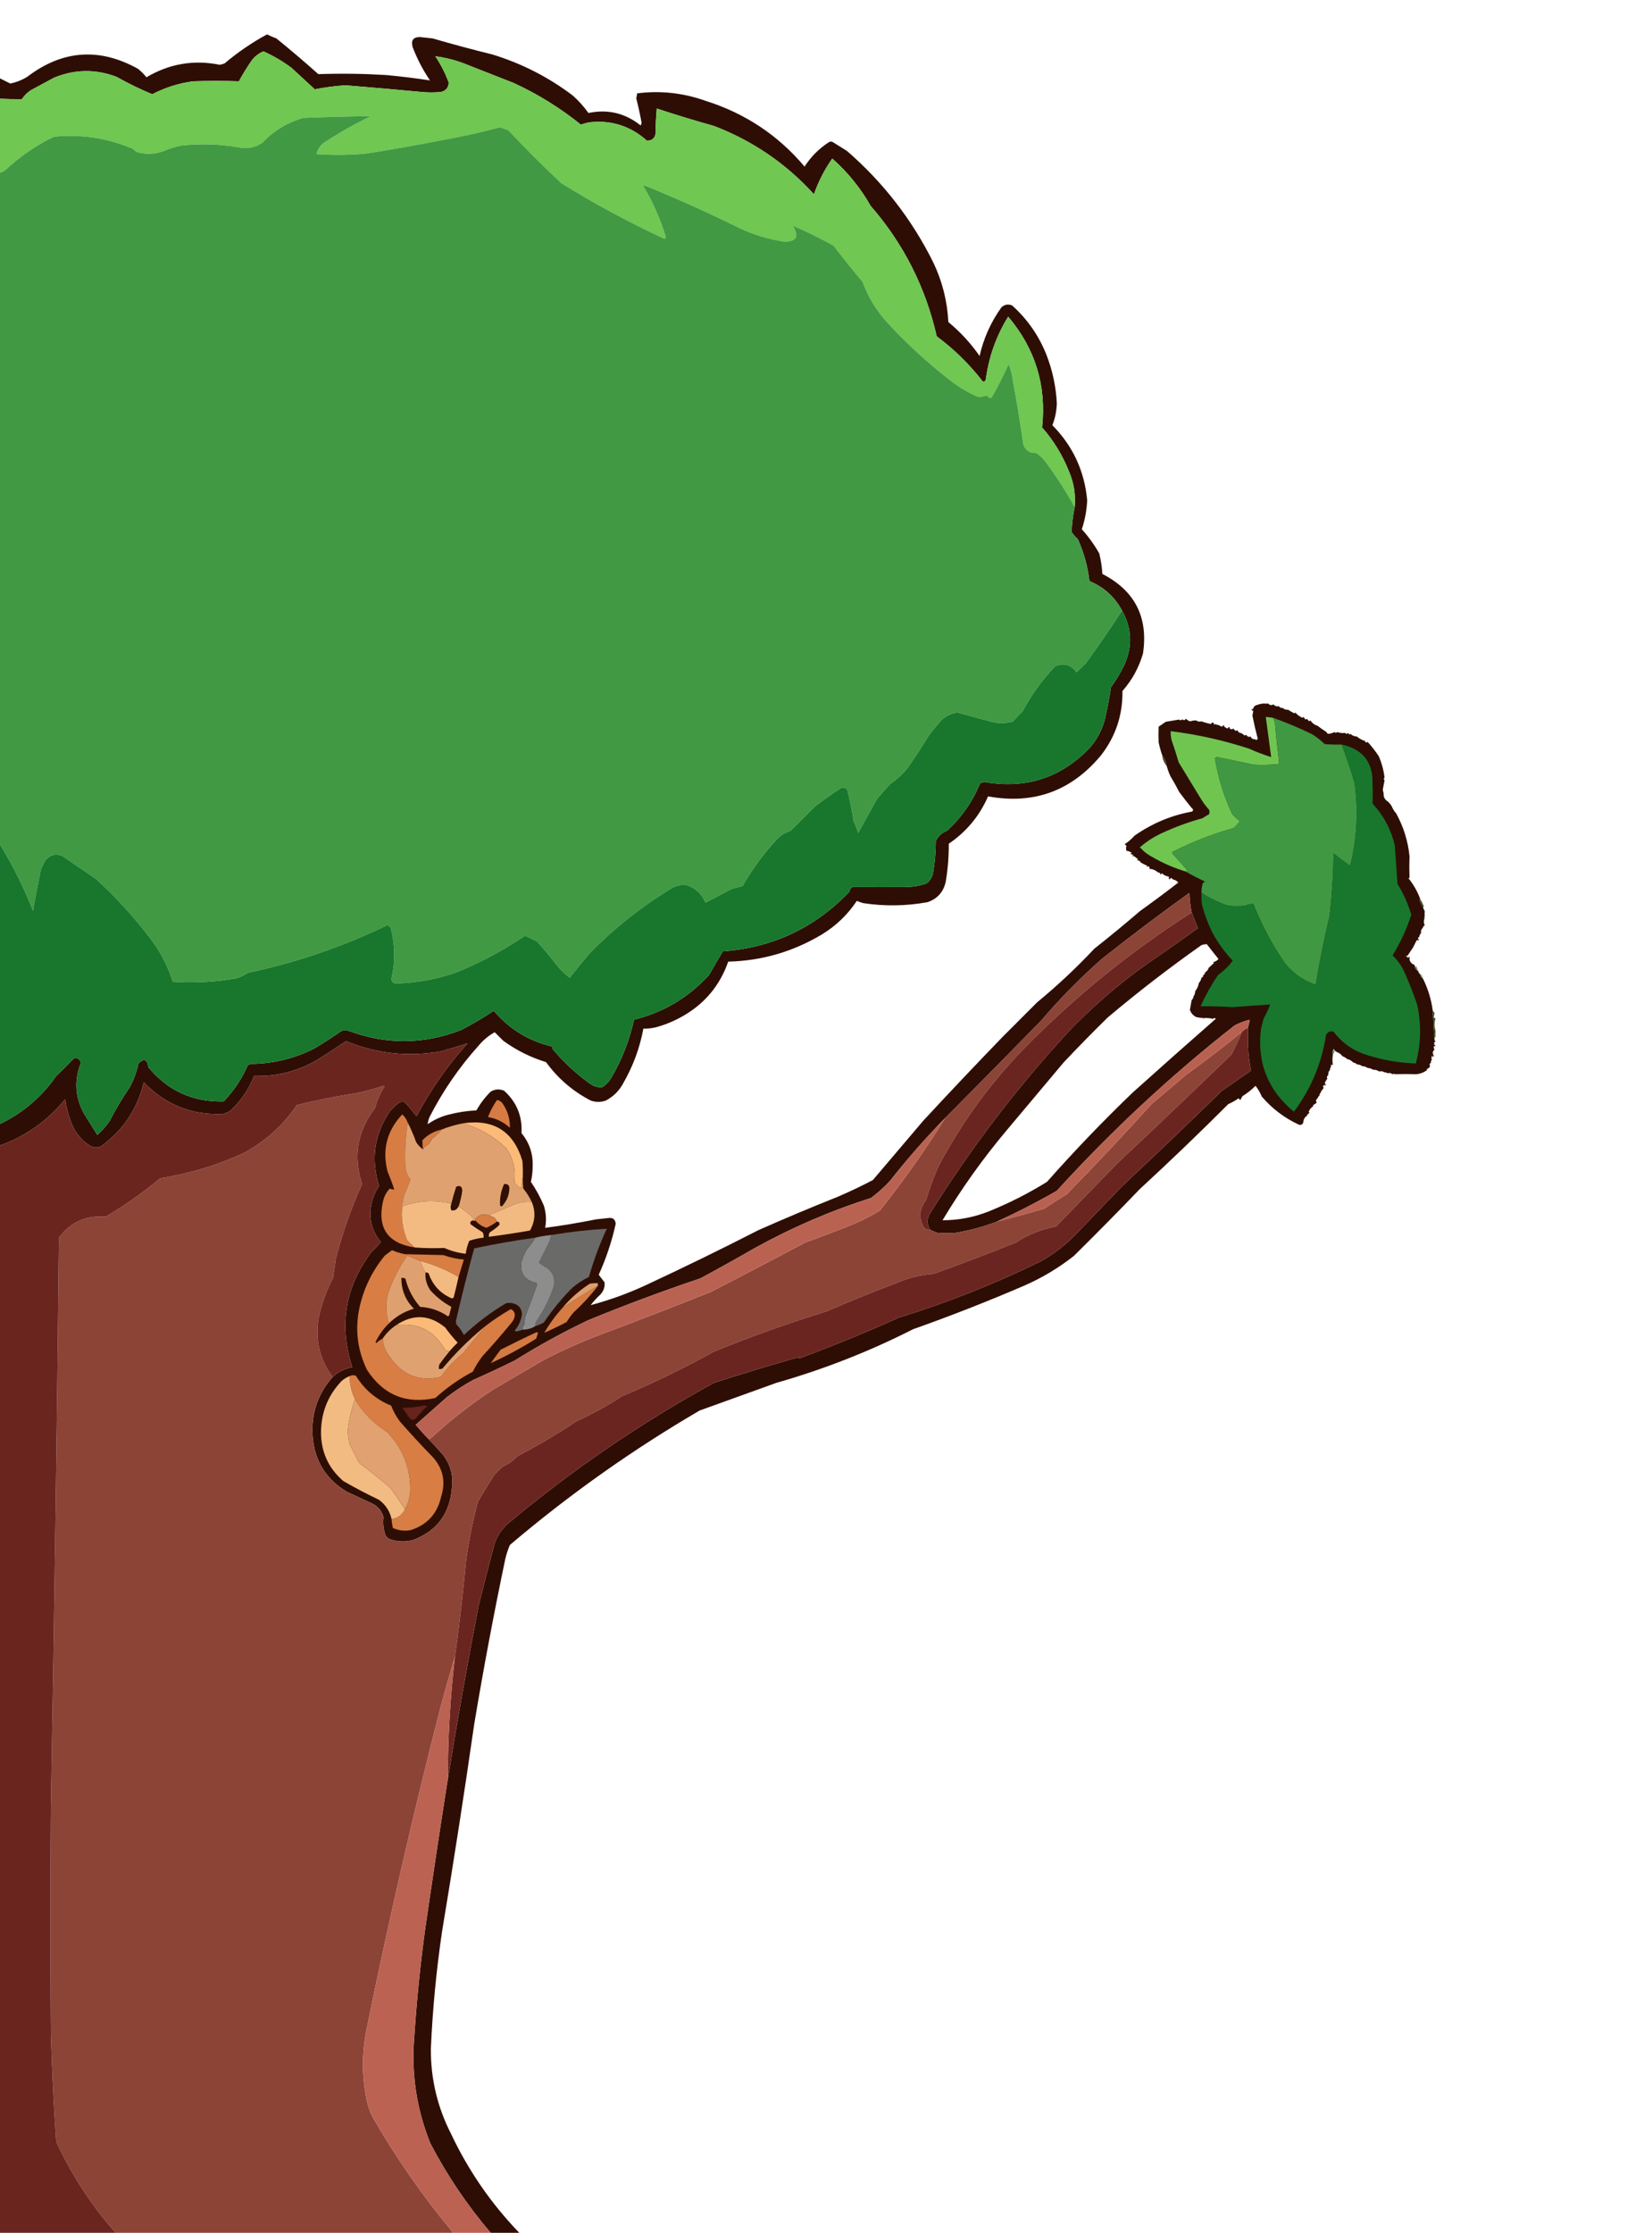 <?xml version="1.0" encoding="UTF-8"?>
<!DOCTYPE svg PUBLIC "-//W3C//DTD SVG 1.1//EN" "http://www.w3.org/Graphics/SVG/1.1/DTD/svg11.dtd">
<svg xmlns="http://www.w3.org/2000/svg" version="1.1" width="1850px" height="2500px" style="shape-rendering:geometricPrecision; text-rendering:geometricPrecision; image-rendering:optimizeQuality; fill-rule:evenodd; clip-rule:evenodd" xmlns:xlink="http://www.w3.org/1999/xlink">
<g><path style="opacity:0.981" fill="#2b0b00" d="M 1313.5,984.5 C 1312.02,982.397 1310.85,982.397 1310,984.5C 1308.51,983.747 1308.35,982.914 1309.5,982C 1308.26,981.209 1306.92,980.709 1305.5,980.5C 1303.91,979.781 1302.41,978.781 1301,977.5C 1300.67,978.167 1300.33,978.833 1300,979.5C 1299.58,977.574 1298.41,976.574 1296.5,976.5C 1295.1,975.11 1293.43,974.11 1291.5,973.5C 1290.35,972.836 1289.02,972.669 1287.5,973C 1287.62,971.719 1287.12,970.552 1286,969.5C 1284.16,970.833 1283.66,970.666 1284.5,969C 1282,968.045 1279.66,966.878 1277.5,965.5C 1276.77,963.955 1275.44,963.122 1273.5,963C 1274.57,961.841 1274.23,961.008 1272.5,960.5C 1270.99,958.807 1269.32,957.973 1267.5,958C 1268.17,957.667 1268.83,957.333 1269.5,957C 1268.17,956.667 1266.83,956.333 1265.5,956C 1266.17,955.667 1266.83,955.333 1267.5,955C 1265.78,953.441 1263.78,952.608 1261.5,952.5C 1260.86,950.54 1260.86,948.707 1261.5,947C 1260.83,946.333 1260.17,945.667 1259.5,945C 1263.61,942.321 1267.27,939.154 1270.5,935.5C 1290.32,921.64 1311.82,912.64 1335,908.5C 1336.53,907.119 1336.37,905.786 1334.5,904.5C 1330.39,899.523 1325.72,893.523 1320.5,886.5C 1317.35,880.348 1314.01,874.348 1310.5,868.5C 1308.89,864.946 1307.56,861.279 1306.5,857.5C 1305.96,852.835 1304.29,848.835 1301.5,845.5C 1299.89,840.813 1298.55,835.98 1297.5,831C 1297.31,825.184 1297.31,819.351 1297.5,813.5C 1299.74,811.875 1302.41,810.042 1305.5,808C 1310.62,807.075 1315.62,806.241 1320.5,805.5C 1321.65,806.625 1322.65,806.625 1323.5,805.5C 1323.83,805.5 1324.17,805.5 1324.5,805.5C 1325.79,806.645 1326.96,806.311 1328,804.5C 1329.34,806.004 1331,807.004 1333,807.5C 1335.03,806.761 1337.19,806.428 1339.5,806.5C 1341.44,807.828 1343.44,808.161 1345.5,807.5C 1348.84,808.76 1352.34,809.76 1356,810.5C 1357.69,808.012 1359.02,808.345 1360,811.5C 1360.38,810.944 1360.88,810.611 1361.5,810.5C 1362.21,811.404 1363.21,811.737 1364.5,811.5C 1365.64,812.339 1366.97,813.006 1368.5,813.5C 1369.19,812.975 1369.69,812.308 1370,811.5C 1370.94,813.708 1372.6,815.042 1375,815.5C 1375.81,813.099 1376.64,813.266 1377.5,816C 1378.9,816.595 1380.23,816.428 1381.5,815.5C 1382.42,817.98 1383.92,818.647 1386,817.5C 1386.42,819.426 1387.59,820.426 1389.5,820.5C 1391.09,821.219 1392.59,822.219 1394,823.5C 1394.38,822.944 1394.88,822.611 1395.5,822.5C 1396.82,824.682 1398.49,825.349 1400.5,824.5C 1401.37,826.69 1403.04,827.69 1405.5,827.5C 1406.5,828.713 1407.5,828.546 1408.5,827C 1406.12,817.877 1404.12,809.21 1402.5,801C 1402.83,799.333 1403.17,797.667 1403.5,796C 1402.69,795.692 1402.03,795.192 1401.5,794.5C 1401.85,793.304 1402.35,793.304 1403,794.5C 1403.27,792.671 1404.11,791.171 1405.5,790C 1408.97,788.543 1412.3,787.709 1415.5,787.5C 1417.02,787.79 1418.52,787.79 1420,787.5C 1422.04,789.521 1424.04,789.854 1426,788.5C 1427.82,790.441 1429.82,791.108 1432,790.5C 1433.11,792.037 1434.61,792.703 1436.5,792.5C 1438.1,794.074 1440.1,794.741 1442.5,794.5C 1445.01,796.233 1447.34,797.567 1449.5,798.5C 1450.11,798.376 1450.44,798.043 1450.5,797.5C 1452.35,799.78 1454.68,801.613 1457.5,803C 1458.44,803.692 1459.1,803.525 1459.5,802.5C 1460.27,803.172 1460.93,804.005 1461.5,805C 1462.44,805.692 1463.1,805.525 1463.5,804.5C 1464.31,805.429 1465.15,806.429 1466,807.5C 1466.41,807.043 1466.91,806.709 1467.5,806.5C 1469.45,809.473 1472.12,811.473 1475.5,812.5C 1478.18,814.616 1481.51,816.949 1485.5,819.5C 1485.78,820.289 1486.28,820.956 1487,821.5C 1489.41,821.437 1491.91,820.77 1494.5,819.5C 1495.35,820.625 1496.35,820.625 1497.5,819.5C 1500.29,820.477 1503.29,820.81 1506.5,820.5C 1507.5,821.833 1508.5,821.833 1509.5,820.5C 1510.22,820.918 1510.72,821.584 1511,822.5C 1511.77,821.402 1512.6,821.402 1513.5,822.5C 1515.21,823.738 1517.21,824.405 1519.5,824.5C 1522.14,826.723 1525.14,828.389 1528.5,829.5C 1529.22,831.382 1530.22,831.715 1531.5,830.5C 1535.67,834.951 1539.83,840.284 1544,846.5C 1547.34,854.218 1549.51,862.218 1550.5,870.5C 1549.38,871.348 1549.38,872.348 1550.5,873.5C 1549.8,876.897 1549.14,880.397 1548.5,884C 1548.91,885.564 1549.25,887.064 1549.5,888.5C 1549.13,892.247 1550.8,895.247 1554.5,897.5C 1556.07,898.984 1557.41,900.651 1558.5,902.5C 1559.68,905.54 1561.35,908.206 1563.5,910.5C 1571.89,925.833 1576.89,942 1578.5,959C 1578.15,966.425 1578.15,974.258 1578.5,982.5C 1577.96,982.56 1577.62,982.893 1577.5,983.5C 1583.09,990.434 1587.43,998.101 1590.5,1006.5C 1589.96,1006.56 1589.62,1006.89 1589.5,1007.5C 1590.65,1010.32 1591.99,1012.99 1593.5,1015.5C 1594.07,1017.03 1594.73,1018.53 1595.5,1020C 1595.26,1022.12 1595.26,1024.28 1595.5,1026.5C 1594.17,1026.83 1594.17,1027.17 1595.5,1027.5C 1594.21,1030.34 1594.21,1033.17 1595.5,1036C 1594.24,1036.42 1593.58,1037.25 1593.5,1038.5C 1591.58,1040.28 1590.92,1042.28 1591.5,1044.5C 1590.33,1045.51 1589.66,1046.85 1589.5,1048.5C 1587.4,1049.98 1587.4,1051.15 1589.5,1052C 1588.55,1052.48 1587.55,1052.65 1586.5,1052.5C 1585.22,1055.14 1583.88,1057.8 1582.5,1060.5C 1580.53,1063.48 1578.53,1066.48 1576.5,1069.5C 1573.83,1070.17 1573.83,1070.83 1576.5,1071.5C 1576.43,1071.94 1576.6,1072.27 1577,1072.5C 1577.33,1071.83 1577.67,1071.17 1578,1070.5C 1578.49,1071.79 1578.66,1073.13 1578.5,1074.5C 1579.12,1076.75 1580.46,1078.42 1582.5,1079.5C 1584.05,1079.82 1584.71,1080.82 1584.5,1082.5C 1585.12,1084.75 1586.46,1086.42 1588.5,1087.5C 1588.43,1089.03 1589.09,1090.03 1590.5,1090.5C 1590.75,1092.67 1591.75,1094.34 1593.5,1095.5C 1599.16,1106.83 1602.83,1118.83 1604.5,1131.5C 1604.92,1142.67 1605.59,1153.67 1606.5,1164.5C 1607.95,1165.82 1607.62,1166.66 1605.5,1167C 1606.83,1167.67 1606.83,1168.33 1605.5,1169C 1606.31,1169.31 1606.97,1169.81 1607.5,1170.5C 1607.15,1171.7 1606.65,1171.7 1606,1170.5C 1605.28,1172.11 1605.45,1173.61 1606.5,1175C 1604.28,1176.75 1603.94,1178.92 1605.5,1181.5C 1605.26,1184.06 1604.76,1184.06 1604,1181.5C 1602.96,1183.3 1602.8,1184.97 1603.5,1186.5C 1602.6,1187.21 1602.26,1188.21 1602.5,1189.5C 1600.86,1190.7 1600.53,1192.04 1601.5,1193.5C 1600.9,1194.9 1599.9,1195.9 1598.5,1196.5C 1597.17,1196.83 1597.17,1197.17 1598.5,1197.5C 1594.91,1200.42 1590.74,1202.09 1586,1202.5C 1578.2,1202.27 1570.03,1202.27 1561.5,1202.5C 1561.17,1201.17 1560.83,1201.17 1560.5,1202.5C 1560.17,1202.5 1559.83,1202.5 1559.5,1202.5C 1557.56,1201.17 1555.56,1200.84 1553.5,1201.5C 1552.79,1200.6 1551.79,1200.26 1550.5,1200.5C 1548.56,1199.17 1546.56,1198.84 1544.5,1199.5C 1542.49,1198.08 1540.15,1197.41 1537.5,1197.5C 1535.79,1196.26 1533.79,1195.59 1531.5,1195.5C 1529.79,1194.26 1527.79,1193.59 1525.5,1193.5C 1523.79,1192.26 1521.79,1191.59 1519.5,1191.5C 1518.49,1190.33 1517.15,1189.66 1515.5,1189.5C 1513.65,1187.43 1511.32,1186.1 1508.5,1185.5C 1507.1,1184.11 1505.43,1183.11 1503.5,1182.5C 1501.7,1180.1 1499.37,1178.43 1496.5,1177.5C 1496.16,1176.66 1495.49,1176.33 1494.5,1176.5C 1494.67,1175.51 1494.34,1174.84 1493.5,1174.5C 1492.4,1175.3 1492.07,1177.64 1492.5,1181.5C 1492.03,1184.92 1492.03,1188.25 1492.5,1191.5C 1492.15,1192.7 1491.65,1192.7 1491,1191.5C 1490.52,1192.45 1490.35,1193.45 1490.5,1194.5C 1489.6,1195.21 1489.26,1196.21 1489.5,1197.5C 1487.93,1199.1 1487.26,1201.1 1487.5,1203.5C 1485.86,1204.7 1485.53,1206.04 1486.5,1207.5C 1485.26,1208.97 1484.26,1210.64 1483.5,1212.5C 1483.62,1213.11 1483.96,1213.44 1484.5,1213.5C 1484.63,1214.24 1484.46,1214.91 1484,1215.5C 1483.33,1214.17 1482.67,1214.17 1482,1215.5C 1481.31,1216.44 1481.47,1217.1 1482.5,1217.5C 1481.83,1218.5 1481.17,1219.5 1480.5,1220.5C 1479.66,1220.84 1479.33,1221.51 1479.5,1222.5C 1478.33,1223.51 1477.66,1224.85 1477.5,1226.5C 1476.6,1227.29 1475.93,1228.29 1475.5,1229.5C 1473.65,1230.87 1473.32,1232.53 1474.5,1234.5C 1473.4,1235.18 1472.4,1235.84 1471.5,1236.5C 1470.66,1236.84 1470.33,1237.51 1470.5,1238.5C 1468.55,1239.72 1467.05,1241.38 1466,1243.5C 1465.31,1244.44 1465.47,1245.1 1466.5,1245.5C 1465.83,1246.17 1465.17,1246.83 1464.5,1247.5C 1463.17,1247.83 1463.17,1248.17 1464.5,1248.5C 1461.33,1250.15 1459.67,1252.82 1459.5,1256.5C 1458.62,1258.87 1456.96,1259.71 1454.5,1259C 1438.35,1251.51 1424.51,1241.01 1413,1227.5C 1411.19,1223.2 1408.85,1219.2 1406,1215.5C 1401.62,1219.94 1396.79,1223.77 1391.5,1227C 1390.54,1228.42 1389.71,1229.92 1389,1231.5C 1388.33,1230.83 1387.67,1230.17 1387,1229.5C 1383.41,1232.05 1379.58,1234.21 1375.5,1236C 1343.11,1268.4 1310.11,1300.06 1276.5,1331C 1252.2,1356.31 1227.53,1381.31 1202.5,1406C 1185.66,1419.26 1167.33,1430.26 1147.5,1439C 1106.39,1456.72 1064.73,1473.05 1022.5,1488C 973.487,1512.9 922.487,1532.9 869.5,1548C 840.833,1558.33 812.167,1568.67 783.5,1579C 708.225,1622.95 637.391,1673.12 571,1729.5C 568.934,1734.36 567.268,1739.36 566,1744.5C 553.04,1806.26 541.374,1868.26 531,1930.5C 519.867,2007.97 507.867,2085.3 495,2162.5C 488.597,2205.96 484.43,2249.62 482.5,2293.5C 482.294,2327.01 489.794,2358.68 505,2388.5C 524.476,2429.78 549.976,2466.78 581.5,2499.5C 570.833,2499.5 560.167,2499.5 549.5,2499.5C 523.296,2468.79 500.796,2435.45 482,2399.5C 466.414,2361.01 460.414,2321.01 464,2279.5C 466.614,2239.69 470.614,2200.03 476,2160.5C 484.175,2104.11 492.675,2047.77 501.5,1991.5C 512.008,1926.79 523.508,1862.13 536,1797.5C 541.748,1774.09 547.748,1750.76 554,1727.5C 557.185,1718.65 562.352,1711.15 569.5,1705C 640.964,1645.25 717.631,1592.92 799.5,1548C 830.71,1537.98 862.044,1528.48 893.5,1519.5C 894.167,1519.83 894.833,1520.17 895.5,1520.5C 933.023,1506.6 970.023,1491.44 1006.5,1475C 1061.16,1458.17 1114.16,1437.17 1165.5,1412C 1179.93,1403.91 1192.93,1393.91 1204.5,1382C 1221.83,1364 1239.17,1346 1256.5,1328C 1294.19,1292.64 1331.52,1256.98 1368.5,1221C 1379.33,1213.5 1390.17,1206 1401,1198.5C 1399.63,1191.98 1398.63,1185.31 1398,1178.5C 1397.5,1169.17 1397.33,1159.84 1397.5,1150.5C 1398.32,1147.54 1398.99,1144.54 1399.5,1141.5C 1393.6,1142.97 1387.93,1145.14 1382.5,1148C 1311.2,1203.96 1244.86,1265.63 1183.5,1333C 1161.67,1345.58 1139.34,1357.08 1116.5,1367.5C 1101.62,1373.18 1086.29,1377.35 1070.5,1380C 1063.5,1380.67 1056.5,1380.67 1049.5,1380C 1046.69,1379.09 1044.02,1377.93 1041.5,1376.5C 1037.65,1370.18 1037.82,1363.84 1042,1357.5C 1087.03,1285.49 1138.36,1218.16 1196,1155.5C 1223.17,1127.05 1252.67,1101.55 1284.5,1079C 1303.68,1065.91 1322.68,1052.58 1341.5,1039C 1339.05,1033.12 1336.71,1027.29 1334.5,1021.5C 1332.98,1014.3 1332.15,1006.96 1332,999.5C 1298.93,1023.23 1266.43,1047.73 1234.5,1073C 1209.91,1094.59 1187.08,1117.75 1166,1142.5C 1130.33,1179.01 1094.49,1215.34 1058.5,1251.5C 1036.72,1273.78 1016.22,1297.11 997,1321.5C 990.431,1328.74 983.265,1335.24 975.5,1341C 930.381,1355.38 887.048,1374.04 845.5,1397C 825.328,1408.59 804.995,1419.92 784.5,1431C 741.959,1445.29 699.959,1460.96 658.5,1478C 630.204,1491.48 602.871,1506.48 576.5,1523C 560.954,1530.61 545.287,1537.94 529.5,1545C 519.32,1550.59 509.654,1556.92 500.5,1564C 488.833,1574.33 477.167,1584.67 465.5,1595C 470.004,1600.34 474.671,1605.5 479.5,1610.5C 485.162,1616.33 490.662,1622.33 496,1628.5C 504.632,1639.74 507.966,1652.4 506,1666.5C 503.419,1694.88 488.919,1714.05 462.5,1724C 453.685,1726.3 445.018,1725.97 436.5,1723C 433.619,1721.75 431.786,1719.58 431,1716.5C 429.279,1710.54 428.779,1704.54 429.5,1698.5C 427.525,1691.36 423.191,1686.19 416.5,1683C 407.167,1678.67 397.833,1674.33 388.5,1670C 364.616,1655.73 351.783,1634.57 350,1606.5C 348.662,1581.68 356.162,1560.01 372.5,1541.5C 378.725,1535.72 386.059,1532.05 394.5,1530.5C 379.276,1483.79 386.442,1440.79 416,1401.5C 419.682,1397.98 423.182,1394.32 426.5,1390.5C 415.173,1376.55 412.006,1360.88 417,1343.5C 418.716,1337.74 421.216,1332.4 424.5,1327.5C 415.005,1297.47 419.172,1269.47 437,1243.5C 440.201,1239.96 443.701,1236.8 447.5,1234C 449.5,1233.33 451.5,1233.33 453.5,1234C 458.051,1239.05 462.384,1244.21 466.5,1249.5C 482.19,1219.98 501.19,1192.82 523.5,1168C 513.669,1171.16 503.669,1174.16 493.5,1177C 457.092,1183.37 421.759,1179.53 387.5,1165.5C 376.659,1172.83 365.659,1179.99 354.5,1187C 332.804,1199.42 309.471,1205.26 284.5,1204.5C 278.729,1219.18 270.063,1232.02 258.5,1243C 255.785,1244.91 252.785,1246.24 249.5,1247C 214.559,1248.47 185.059,1236.64 161,1211.5C 153.878,1241.26 138.044,1265.09 113.5,1283C 109.5,1285 105.5,1285 101.5,1283C 90.541,1276.26 83.041,1266.76 79,1254.5C 76.059,1246.74 74.059,1238.74 73,1230.5C 53.325,1254.68 28.825,1272.01 -0.5,1282.5C -0.5,1274.5 -0.5,1266.5 -0.5,1258.5C 25.401,1246.1 46.568,1228.1 63,1204.5C 69.682,1198.1 76.182,1191.6 82.5,1185C 86.963,1183.8 89.63,1185.46 90.5,1190C 82.94,1209.38 84.106,1228.22 94,1246.5C 99,1254.5 104,1262.5 109,1270.5C 114.412,1265.76 119.079,1260.43 123,1254.5C 129.578,1241.67 136.911,1229.34 145,1217.5C 149.723,1208.99 153.057,1199.99 155,1190.5C 161.374,1184.52 165.041,1185.86 166,1194.5C 187.832,1221 215.999,1233.83 250.5,1233C 261.885,1221.06 270.885,1207.56 277.5,1192.5C 278.5,1192 279.5,1191.5 280.5,1191C 305.517,1190.83 329.184,1185.16 351.5,1174C 362.102,1167.73 372.436,1161.06 382.5,1154C 385.167,1153.33 387.833,1153.33 390.5,1154C 432.683,1169.61 474.683,1169.28 516.5,1153C 529.111,1146.45 541.277,1139.28 553,1131.5C 570.313,1152.08 592.146,1165.41 618.5,1171.5C 618.351,1172.55 618.517,1173.55 619,1174.5C 631.173,1189 645.006,1201.84 660.5,1213C 664.729,1216.13 669.396,1217.46 674.5,1217C 678.333,1214.5 681.5,1211.33 684,1207.5C 696.202,1186.89 704.869,1164.89 710,1141.5C 743.088,1133.29 771.088,1116.63 794,1091.5C 799.041,1082.58 804.207,1073.75 809.5,1065C 865.305,1060.86 912.472,1038.69 951,998.5C 951.346,996.152 952.513,994.319 954.5,993C 974.499,993.083 994.499,993.083 1014.5,993C 1022.38,992.853 1030.05,991.519 1037.5,989C 1041.66,985.846 1044.16,981.679 1045,976.5C 1046.94,964.923 1047.94,953.256 1048,941.5C 1050.56,935.939 1054.73,932.106 1060.5,930C 1076.8,915.061 1089.13,897.394 1097.5,877C 1099.2,876.042 1101.03,875.542 1103,875.5C 1148.98,883.394 1187.98,870.727 1220,837.5C 1227.99,828.515 1233.66,818.182 1237,806.5C 1239.87,794.266 1242.21,781.932 1244,769.5C 1249.75,761.664 1254.75,753.331 1259,744.5C 1268.46,723.576 1267.62,703.243 1256.5,683.5C 1248.32,668.153 1236.15,657.153 1220,650.5C 1218.1,634.146 1213.77,618.479 1207,603.5C 1204.29,601.129 1201.96,598.463 1200,595.5C 1200.44,586.104 1201.61,576.771 1203.5,567.5C 1204.68,553.602 1202.52,540.269 1197,527.5C 1189.77,509.362 1179.77,493.029 1167,478.5C 1172.05,431.651 1159.38,390.318 1129,354.5C 1115.72,375.995 1107.39,399.328 1104,424.5C 1103.58,426.615 1102.41,427.448 1100.5,427C 1085.63,407.795 1068.46,390.961 1049,376.5C 1036.46,321.423 1011.8,272.756 975,230.5C 963.698,210.515 949.365,192.849 932,177.5C 923.329,189.841 916.496,203.174 911.5,217.5C 880.279,183.123 842.946,157.623 799.5,141C 778.011,135.003 756.677,128.503 735.5,121.5C 734.668,131.149 734.168,140.816 734,150.5C 732.736,155.227 729.569,157.561 724.5,157.5C 705.951,140.929 684.284,134.096 659.5,137C 656.45,137.679 653.45,138.512 650.5,139.5C 627.513,120.994 602.513,105.494 575.5,93C 556.833,85.667 538.167,78.333 519.5,71C 509.072,67.074 498.405,64.407 487.5,63C 493.716,72.266 498.716,82.099 502.5,92.5C 502.223,98.281 499.223,101.781 493.5,103C 486.5,103.667 479.5,103.667 472.5,103C 444.013,100.307 415.513,97.807 387,95.5C 375.322,96.241 363.822,97.741 352.5,100C 343.833,92 335.167,84 326.5,76C 316.692,68.678 306.192,62.512 295,57.5C 289.823,59.67 285.489,63.004 282,67.5C 276.739,75.089 271.906,82.922 267.5,91C 250.52,90.458 233.52,90.458 216.5,91C 200.302,93.122 184.969,97.955 170.5,105.5C 156.855,99.845 143.522,93.345 130.5,86C 107.03,77.126 83.697,77.459 60.5,87C 51.833,91.667 43.167,96.333 34.5,101C 30.5,103.667 27.167,107 24.5,111C 16.172,111.116 7.839,110.95 -0.5,110.5C -0.5,102.833 -0.5,95.167 -0.5,87.5C 3.473,89.487 7.473,91.487 11.5,93.5C 18.262,92.121 24.595,89.621 30.5,86C 69.892,55.994 111.226,52.994 154.5,77C 158.043,79.842 161.21,83.009 164,86.5C 189.594,71.346 216.928,66.679 246,72.5C 247.888,72.204 249.722,71.704 251.5,71C 266.205,58.56 282.038,47.727 299,38.5C 302.401,40.191 305.901,41.691 309.5,43C 325.461,55.958 341.127,69.292 356.5,83C 381.77,82.14 407.103,82.473 432.5,84C 448.951,85.542 465.284,87.542 481.5,90C 473.567,78.302 467.067,65.802 462,52.5C 460.065,45.011 462.898,41.344 470.5,41.5C 475.171,41.963 479.837,42.463 484.5,43C 506.675,49.461 529.008,55.461 551.5,61C 584.334,71.082 614.334,86.416 641.5,107C 648.074,112.904 653.908,119.404 659,126.5C 680.687,121.963 700.187,126.63 717.5,140.5C 717.833,139.5 718.167,138.5 718.5,137.5C 716.81,128.264 714.81,119.097 712.5,110C 712.943,108.175 713.277,106.342 713.5,104.5C 739.777,101.18 765.444,104.014 790.5,113C 834.554,126.923 871.387,151.423 901,186.5C 908.167,175.333 917.333,166.167 928.5,159C 929.833,158.333 931.167,158.333 932.5,159C 937.833,162.333 943.167,165.667 948.5,169C 989.017,204.165 1021.18,245.665 1045,293.5C 1055.18,314.71 1060.85,337.043 1062,360.5C 1075.45,371.614 1087.12,384.28 1097,398.5C 1101.51,378.609 1109.68,360.443 1121.5,344C 1125.14,340.778 1129.14,340.112 1133.5,342C 1150.63,357.407 1163.47,375.907 1172,397.5C 1178.71,414.885 1182.54,432.885 1183.5,451.5C 1183.25,459.996 1181.59,468.163 1178.5,476C 1201.47,499.284 1214.47,527.284 1217.5,560C 1216.98,571.112 1214.98,581.946 1211.5,592.5C 1218.98,600.793 1225.48,609.793 1231,619.5C 1232.87,627.038 1234.04,634.705 1234.5,642.5C 1270.88,661.25 1286.04,690.917 1280,731.5C 1275.44,747.287 1267.78,761.287 1257,773.5C 1257.36,800.423 1249.36,824.423 1233,845.5C 1199.81,885.507 1157.65,900.84 1106.5,891.5C 1096.94,913.396 1082.27,931.063 1062.5,944.5C 1062.6,958.883 1061.43,973.216 1059,987.5C 1056.31,998.854 1049.48,1006.35 1038.5,1010C 1014.58,1014.31 990.579,1014.64 966.5,1011C 964.129,1010.27 961.795,1009.43 959.5,1008.5C 949.265,1023.9 936.265,1036.4 920.5,1046C 888.147,1065.4 853.147,1075.56 815.5,1076.5C 806.292,1102.87 789.626,1123.04 765.5,1137C 755.732,1142.72 745.398,1147.05 734.5,1150C 729.898,1151.12 725.232,1151.62 720.5,1151.5C 716.475,1173.07 708.975,1193.4 698,1212.5C 693.5,1221 687,1227.5 678.5,1232C 672.833,1234 667.167,1234 661.5,1232C 641.44,1221.61 624.773,1207.27 611.5,1189C 594.074,1183.65 578.074,1175.65 563.5,1165C 560.333,1161.83 557.167,1158.67 554,1155.5C 547.147,1159.34 541.147,1164.34 536,1170.5C 514.21,1194.73 495.876,1221.4 481,1250.5C 479.885,1253.15 479.218,1255.82 479,1258.5C 485.817,1253.67 493.317,1250.17 501.5,1248C 511.983,1245.19 522.65,1243.52 533.5,1243C 537.863,1235.28 543.196,1228.28 549.5,1222C 554.343,1219.17 559.343,1218.83 564.5,1221C 578.565,1233.64 585.065,1249.48 584,1268.5C 592.937,1279.31 597.104,1291.81 596.5,1306C 596.484,1311.79 595.818,1317.46 594.5,1323C 600.17,1331.35 605.003,1340.18 609,1349.5C 611.587,1357.72 612.087,1366.05 610.5,1374.5C 629.597,1371.98 648.597,1368.82 667.5,1365C 672.163,1364.46 676.829,1363.96 681.5,1363.5C 686.385,1362.88 689.052,1365.05 689.5,1370C 685.158,1389.69 678.825,1408.69 670.5,1427C 672.623,1429.8 674.79,1432.63 677,1435.5C 677.527,1440.92 675.86,1445.58 672,1449.5C 668.131,1453.03 664.631,1456.87 661.5,1461C 682.397,1455.48 702.73,1448.14 722.5,1439C 765.232,1419.13 807.566,1398.47 849.5,1377C 878.603,1364.11 907.936,1351.78 937.5,1340C 951.076,1334.21 964.409,1327.88 977.5,1321C 996.333,1298.83 1015.17,1276.67 1034,1254.5C 1063.3,1222.86 1092.97,1191.53 1123,1160.5C 1135.83,1147.67 1148.67,1134.83 1161.5,1122C 1184.09,1103.41 1205.43,1083.41 1225.5,1062C 1242.79,1048.38 1259.79,1034.38 1276.5,1020C 1291.09,1009.55 1305.42,998.887 1319.5,988C 1317.94,986.053 1315.94,984.886 1313.5,984.5 Z M 1353.5,1083.5 C 1352.88,1085.75 1351.54,1087.42 1349.5,1088.5C 1349.57,1090.03 1348.91,1091.03 1347.5,1091.5C 1347.57,1093.03 1346.91,1094.03 1345.5,1094.5C 1345.01,1096.82 1344.01,1098.82 1342.5,1100.5C 1341.92,1103.95 1340.58,1106.95 1338.5,1109.5C 1338.41,1111.79 1337.74,1113.79 1336.5,1115.5C 1336.34,1117.15 1335.67,1118.49 1334.5,1119.5C 1333.84,1123.15 1333.17,1126.82 1332.5,1130.5C 1333.81,1134.14 1336.14,1136.8 1339.5,1138.5C 1342.35,1139.22 1345.02,1139.56 1347.5,1139.5C 1347.83,1140.83 1348.17,1140.83 1348.5,1139.5C 1352.12,1139.54 1355.45,1139.87 1358.5,1140.5C 1359.65,1139.38 1360.65,1139.38 1361.5,1140.5C 1330.42,1167.73 1299.42,1195.23 1268.5,1223C 1235.1,1255.07 1203.1,1288.4 1172.5,1323C 1151.83,1335.84 1130.16,1346.84 1107.5,1356C 1090.77,1362.68 1073.44,1366.01 1055.5,1366C 1076.95,1330.22 1101.12,1296.38 1128,1264.5C 1149,1239.5 1170,1214.5 1191,1189.5C 1207.14,1172.36 1223.64,1155.53 1240.5,1139C 1274.36,1110.47 1309.36,1083.47 1345.5,1058C 1347.53,1057.32 1349.53,1056.99 1351.5,1057C 1356.11,1063.01 1360.44,1068.51 1364.5,1073.5C 1362.95,1075.44 1360.95,1076.61 1358.5,1077C 1358.83,1077.33 1359.17,1077.67 1359.5,1078C 1357.03,1080.21 1355.03,1082.05 1353.5,1083.5 Z"/></g>
<g><path style="opacity:1" fill="#70c751" d="M 1203.5,567.5 C 1194.02,550.552 1183.52,534.219 1172,518.5C 1168.83,514 1165,510.167 1160.5,507C 1153.25,507.462 1148.42,504.295 1146,497.5C 1142.54,473.091 1138.54,448.758 1134,424.5C 1133.19,418.62 1131.69,412.954 1129.5,407.5C 1123.84,420.327 1117.5,432.827 1110.5,445C 1109.5,445.667 1108.5,445.667 1107.5,445C 1106.65,443.978 1105.65,443.145 1104.5,442.5C 1101.33,444.195 1098,444.695 1094.5,444C 1082.19,438.517 1070.86,431.517 1060.5,423C 1036.83,404.339 1014.66,383.839 994,361.5C 981.627,348.101 972.294,332.768 966,315.5C 954.806,302.274 943.973,288.774 933.5,275C 918.276,266.551 902.943,259.051 887.5,252.5C 895.433,264.499 892.267,270.499 878,270.5C 861.18,267.894 845.013,263.06 829.5,256C 794.092,238.462 758.092,222.295 721.5,207.5C 721.167,207.833 720.833,208.167 720.5,208.5C 731.164,226.325 739.497,245.159 745.5,265C 745.167,265.833 744.833,266.667 744.5,267.5C 704.431,248.97 665.764,228.137 628.5,205C 608.167,186 588.5,166.333 569.5,146C 566.388,144.694 563.221,143.528 560,142.5C 538.371,148.226 516.538,153.059 494.5,157C 466.254,162.541 437.921,167.541 409.5,172C 391.187,173.637 372.854,173.804 354.5,172.5C 356.029,166.126 359.696,161.293 365.5,158C 381.52,147.653 398.187,138.32 415.5,130C 390.169,130.299 364.835,130.965 339.5,132C 321.648,137.184 306.315,146.517 293.5,160C 285.74,165.22 277.073,166.886 267.5,165C 245.928,161.251 224.261,160.584 202.5,163C 195.977,164.397 189.643,166.397 183.5,169C 173.225,172.864 162.892,173.198 152.5,170C 151.122,168.287 149.455,166.953 147.5,166C 119.61,154.408 90.61,150.074 60.5,153C 40.599,162.569 22.599,174.902 6.5,190C 4.391,191.646 2.057,192.812 -0.5,193.5C -0.5,165.833 -0.5,138.167 -0.5,110.5C 7.839,110.95 16.172,111.116 24.5,111C 27.167,107 30.5,103.667 34.5,101C 43.167,96.333 51.833,91.667 60.5,87C 83.697,77.459 107.03,77.126 130.5,86C 143.522,93.345 156.855,99.845 170.5,105.5C 184.969,97.955 200.302,93.122 216.5,91C 233.52,90.458 250.52,90.458 267.5,91C 271.906,82.922 276.739,75.089 282,67.5C 285.489,63.004 289.823,59.67 295,57.5C 306.192,62.512 316.692,68.678 326.5,76C 335.167,84 343.833,92 352.5,100C 363.822,97.741 375.322,96.241 387,95.5C 415.513,97.807 444.013,100.307 472.5,103C 479.5,103.667 486.5,103.667 493.5,103C 499.223,101.781 502.223,98.281 502.5,92.5C 498.716,82.099 493.716,72.266 487.5,63C 498.405,64.407 509.072,67.074 519.5,71C 538.167,78.333 556.833,85.667 575.5,93C 602.513,105.494 627.513,120.994 650.5,139.5C 653.45,138.512 656.45,137.679 659.5,137C 684.284,134.096 705.951,140.929 724.5,157.5C 729.569,157.561 732.736,155.227 734,150.5C 734.168,140.816 734.668,131.149 735.5,121.5C 756.677,128.503 778.011,135.003 799.5,141C 842.946,157.623 880.279,183.123 911.5,217.5C 916.496,203.174 923.329,189.841 932,177.5C 949.365,192.849 963.698,210.515 975,230.5C 1011.8,272.756 1036.46,321.423 1049,376.5C 1068.46,390.961 1085.63,407.795 1100.5,427C 1102.41,427.448 1103.58,426.615 1104,424.5C 1107.39,399.328 1115.72,375.995 1129,354.5C 1159.38,390.318 1172.05,431.651 1167,478.5C 1179.77,493.029 1189.77,509.362 1197,527.5C 1202.52,540.269 1204.68,553.602 1203.5,567.5 Z"/></g>
<g><path style="opacity:1" fill="#419943" d="M 1203.5,567.5 C 1201.61,576.771 1200.44,586.104 1200,595.5C 1201.96,598.463 1204.29,601.129 1207,603.5C 1213.77,618.479 1218.1,634.146 1220,650.5C 1236.15,657.153 1248.32,668.153 1256.5,683.5C 1243.52,703.448 1230.02,723.115 1216,742.5C 1212.65,746.016 1209.15,749.349 1205.5,752.5C 1199.18,743.89 1191.18,741.723 1181.5,746C 1167.01,761.156 1154.84,777.99 1145,796.5C 1141.32,800.015 1137.82,803.682 1134.5,807.5C 1126.58,809.899 1118.58,810.066 1110.5,808C 1097.6,804.591 1084.76,801.091 1072,797.5C 1065.81,798.51 1060.31,801.01 1055.5,805C 1049.96,810.874 1044.79,817.041 1040,823.5C 1032.16,836.509 1023.83,849.176 1015,861.5C 1009.43,867.742 1003.26,873.242 996.5,878C 991.549,883.406 986.716,888.906 982,894.5C 975,907.167 968,919.833 961,932.5C 959.726,928.01 958.059,923.677 956,919.5C 954.138,907.72 951.804,896.054 949,884.5C 946.668,881.209 943.835,880.709 940.5,883C 931.325,889.087 922.325,895.421 913.5,902C 904.167,911.333 894.833,920.667 885.5,930C 880.257,931.623 875.59,934.289 871.5,938C 855.972,954.396 842.639,972.396 831.5,992C 827.465,992.874 823.465,993.874 819.5,995C 809.657,1000.18 799.823,1005.35 790,1010.5C 786.229,1001.07 779.396,994.569 769.5,991C 762.202,989.985 755.536,991.652 749.5,996C 716.782,1016.03 686.949,1039.87 660,1067.5C 652.401,1076.41 645.068,1085.41 638,1094.5C 633.712,1091.21 629.712,1087.55 626,1083.5C 618.21,1073.37 610.044,1063.54 601.5,1054C 597.046,1051.69 592.546,1049.52 588,1047.5C 564.25,1063.46 539.083,1076.96 512.5,1088C 489.826,1096.08 466.492,1100.42 442.5,1101C 439.558,1100.06 438.225,1098.06 438.5,1095C 442.607,1076.76 442.44,1058.59 438,1040.5C 437.359,1038.19 436.026,1036.52 434,1035.5C 384.056,1059.7 331.889,1077.54 277.5,1089C 273.779,1091.53 269.779,1093.53 265.5,1095C 241.685,1099.29 217.685,1100.62 193.5,1099C 188.094,1081.69 179.928,1065.85 169,1051.5C 150.658,1027.15 130.158,1004.65 107.5,984C 94.833,975.333 82.167,966.667 69.5,958C 61.404,955.121 54.904,957.288 50,964.5C 48.667,967.167 47.333,969.833 46,972.5C 42.666,988.185 39.666,1003.85 37,1019.5C 26.578,993.324 14.079,968.324 -0.5,944.5C -0.5,694.167 -0.5,443.833 -0.5,193.5C 2.057,192.812 4.391,191.646 6.5,190C 22.599,174.902 40.599,162.569 60.5,153C 90.61,150.074 119.61,154.408 147.5,166C 149.455,166.953 151.122,168.287 152.5,170C 162.892,173.198 173.225,172.864 183.5,169C 189.643,166.397 195.977,164.397 202.5,163C 224.261,160.584 245.928,161.251 267.5,165C 277.073,166.886 285.74,165.22 293.5,160C 306.315,146.517 321.648,137.184 339.5,132C 364.835,130.965 390.169,130.299 415.5,130C 398.187,138.32 381.52,147.653 365.5,158C 359.696,161.293 356.029,166.126 354.5,172.5C 372.854,173.804 391.187,173.637 409.5,172C 437.921,167.541 466.254,162.541 494.5,157C 516.538,153.059 538.371,148.226 560,142.5C 563.221,143.528 566.388,144.694 569.5,146C 588.5,166.333 608.167,186 628.5,205C 665.764,228.137 704.431,248.97 744.5,267.5C 744.833,266.667 745.167,265.833 745.5,265C 739.497,245.159 731.164,226.325 720.5,208.5C 720.833,208.167 721.167,207.833 721.5,207.5C 758.092,222.295 794.092,238.462 829.5,256C 845.013,263.06 861.18,267.894 878,270.5C 892.267,270.499 895.433,264.499 887.5,252.5C 902.943,259.051 918.276,266.551 933.5,275C 943.973,288.774 954.806,302.274 966,315.5C 972.294,332.768 981.627,348.101 994,361.5C 1014.66,383.839 1036.83,404.339 1060.5,423C 1070.86,431.517 1082.19,438.517 1094.5,444C 1098,444.695 1101.33,444.195 1104.5,442.5C 1105.65,443.145 1106.65,443.978 1107.5,445C 1108.5,445.667 1109.5,445.667 1110.5,445C 1117.5,432.827 1123.84,420.327 1129.5,407.5C 1131.69,412.954 1133.19,418.62 1134,424.5C 1138.54,448.758 1142.54,473.091 1146,497.5C 1148.42,504.295 1153.25,507.462 1160.5,507C 1165,510.167 1168.83,514 1172,518.5C 1183.52,534.219 1194.02,550.552 1203.5,567.5 Z"/></g>
<g><path style="opacity:1" fill="#18772d" d="M 1256.5,683.5 C 1267.62,703.243 1268.46,723.576 1259,744.5C 1254.75,753.331 1249.75,761.664 1244,769.5C 1242.21,781.932 1239.87,794.266 1237,806.5C 1233.66,818.182 1227.99,828.515 1220,837.5C 1187.98,870.727 1148.98,883.394 1103,875.5C 1101.03,875.542 1099.2,876.042 1097.5,877C 1089.13,897.394 1076.8,915.061 1060.5,930C 1054.73,932.106 1050.56,935.939 1048,941.5C 1047.94,953.256 1046.94,964.923 1045,976.5C 1044.16,981.679 1041.66,985.846 1037.5,989C 1030.05,991.519 1022.38,992.853 1014.5,993C 994.499,993.083 974.499,993.083 954.5,993C 952.513,994.319 951.346,996.152 951,998.5C 912.472,1038.69 865.305,1060.86 809.5,1065C 804.207,1073.75 799.041,1082.58 794,1091.5C 771.088,1116.63 743.088,1133.29 710,1141.5C 704.869,1164.89 696.202,1186.89 684,1207.5C 681.5,1211.33 678.333,1214.5 674.5,1217C 669.396,1217.46 664.729,1216.13 660.5,1213C 645.006,1201.84 631.173,1189 619,1174.5C 618.517,1173.55 618.351,1172.55 618.5,1171.5C 592.146,1165.41 570.313,1152.08 553,1131.5C 541.277,1139.28 529.111,1146.45 516.5,1153C 474.683,1169.28 432.683,1169.61 390.5,1154C 387.833,1153.33 385.167,1153.33 382.5,1154C 372.436,1161.06 362.102,1167.73 351.5,1174C 329.184,1185.16 305.517,1190.83 280.5,1191C 279.5,1191.5 278.5,1192 277.5,1192.5C 270.885,1207.56 261.885,1221.06 250.5,1233C 215.999,1233.83 187.832,1221 166,1194.5C 165.041,1185.86 161.374,1184.52 155,1190.5C 153.057,1199.99 149.723,1208.99 145,1217.5C 136.911,1229.34 129.578,1241.67 123,1254.5C 119.079,1260.43 114.412,1265.76 109,1270.5C 104,1262.5 99,1254.5 94,1246.5C 84.106,1228.22 82.94,1209.38 90.5,1190C 89.63,1185.46 86.963,1183.8 82.5,1185C 76.182,1191.6 69.682,1198.1 63,1204.5C 46.568,1228.1 25.401,1246.1 -0.5,1258.5C -0.5,1153.83 -0.5,1049.17 -0.5,944.5C 14.079,968.324 26.578,993.324 37,1019.5C 39.666,1003.85 42.666,988.185 46,972.5C 47.333,969.833 48.667,967.167 50,964.5C 54.904,957.288 61.404,955.121 69.5,958C 82.167,966.667 94.833,975.333 107.5,984C 130.158,1004.65 150.658,1027.15 169,1051.5C 179.928,1065.85 188.094,1081.69 193.5,1099C 217.685,1100.62 241.685,1099.29 265.5,1095C 269.779,1093.53 273.779,1091.53 277.5,1089C 331.889,1077.54 384.056,1059.7 434,1035.5C 436.026,1036.52 437.359,1038.19 438,1040.5C 442.44,1058.59 442.607,1076.76 438.5,1095C 438.225,1098.06 439.558,1100.06 442.5,1101C 466.492,1100.42 489.826,1096.08 512.5,1088C 539.083,1076.96 564.25,1063.46 588,1047.5C 592.546,1049.52 597.046,1051.69 601.5,1054C 610.044,1063.54 618.21,1073.37 626,1083.5C 629.712,1087.55 633.712,1091.21 638,1094.5C 645.068,1085.41 652.401,1076.41 660,1067.5C 686.949,1039.87 716.782,1016.03 749.5,996C 755.536,991.652 762.202,989.985 769.5,991C 779.396,994.569 786.229,1001.07 790,1010.5C 799.823,1005.35 809.657,1000.18 819.5,995C 823.465,993.874 827.465,992.874 831.5,992C 842.639,972.396 855.972,954.396 871.5,938C 875.59,934.289 880.257,931.623 885.5,930C 894.833,920.667 904.167,911.333 913.5,902C 922.325,895.421 931.325,889.087 940.5,883C 943.835,880.709 946.668,881.209 949,884.5C 951.804,896.054 954.138,907.72 956,919.5C 958.059,923.677 959.726,928.01 961,932.5C 968,919.833 975,907.167 982,894.5C 986.716,888.906 991.549,883.406 996.5,878C 1003.26,873.242 1009.43,867.742 1015,861.5C 1023.83,849.176 1032.16,836.509 1040,823.5C 1044.79,817.041 1049.96,810.874 1055.5,805C 1060.31,801.01 1065.81,798.51 1072,797.5C 1084.76,801.091 1097.6,804.591 1110.5,808C 1118.58,810.066 1126.58,809.899 1134.5,807.5C 1137.82,803.682 1141.32,800.015 1145,796.5C 1154.84,777.99 1167.01,761.156 1181.5,746C 1191.18,741.723 1199.18,743.89 1205.5,752.5C 1209.15,749.349 1212.65,746.016 1216,742.5C 1230.02,723.115 1243.52,703.448 1256.5,683.5 Z"/></g>
<g><path style="opacity:0.008" fill="#2a0a00" d="M 1415.5,786.5 C 1416.83,787.167 1416.83,787.167 1415.5,786.5 Z"/></g>
<g><path style="opacity:0.004" fill="#2a0a00" d="M 1429.5,788.5 C 1430.83,789.167 1430.83,789.167 1429.5,788.5 Z"/></g>
<g><path style="opacity:0.004" fill="#2a0a00" d="M 1434.5,790.5 C 1435.83,791.167 1435.83,791.167 1434.5,790.5 Z"/></g>
<g><path style="opacity:0.012" fill="#2a0a00" d="M 1436.5,791.5 C 1437.83,792.167 1437.83,792.167 1436.5,791.5 Z"/></g>
<g><path style="opacity:0.004" fill="#2a0a00" d="M 1440.5,792.5 C 1441.83,793.167 1441.83,793.167 1440.5,792.5 Z"/></g>
<g><path style="opacity:0.004" fill="#2a0a00" d="M 1442.5,793.5 C 1443.83,794.167 1443.83,794.167 1442.5,793.5 Z"/></g>
<g><path style="opacity:0.004" fill="#2a0a00" d="M 1445.5,794.5 C 1446.83,795.167 1446.83,795.167 1445.5,794.5 Z"/></g>
<g><path style="opacity:0.008" fill="#2a0a00" d="M 1450.5,797.5 C 1449.83,796.167 1449.83,796.167 1450.5,797.5 Z"/></g>
<g><path style="opacity:0.004" fill="#2a0a00" d="M 1455.5,799.5 C 1456.83,800.167 1456.83,800.167 1455.5,799.5 Z"/></g>
<g><path style="opacity:0.012" fill="#2a0a00" d="M 1459.5,802.5 C 1458.83,801.167 1458.83,801.167 1459.5,802.5 Z"/></g>
<g><path style="opacity:1" fill="#70c551" d="M 1425.5,803.5 C 1426.89,805.951 1427.73,808.618 1428,811.5C 1429.17,825.541 1430.67,839.541 1432.5,853.5C 1432.17,854.167 1431.83,854.833 1431.5,855.5C 1422.27,856.225 1412.94,856.392 1403.5,856C 1390.02,853.088 1376.52,850.254 1363,847.5C 1362.17,847.833 1361.33,848.167 1360.5,848.5C 1364.07,870.432 1370.57,891.432 1380,911.5C 1382.71,914.378 1385.54,917.044 1388.5,919.5C 1386.35,922.151 1384.02,924.651 1381.5,927C 1357.94,933.575 1335.27,942.409 1313.5,953.5C 1312.48,954.002 1312.31,954.668 1313,955.5C 1318.33,961.5 1323.67,967.5 1329,973.5C 1329.53,974.816 1329.03,975.483 1327.5,975.5C 1314.95,971.728 1302.95,966.562 1291.5,960C 1285.76,957.093 1280.76,953.26 1276.5,948.5C 1284.32,941.752 1292.98,936.252 1302.5,932C 1316.73,925.477 1331.4,920.144 1346.5,916C 1348.92,914.374 1351.42,912.874 1354,911.5C 1354.67,909.833 1354.67,908.167 1354,906.5C 1350.62,902.783 1347.62,898.783 1345,894.5C 1336.7,880.854 1328.36,867.187 1320,853.5C 1317.54,845.11 1314.87,836.776 1312,828.5C 1311.22,825.166 1310.89,821.833 1311,818.5C 1340.64,822.164 1369.8,828.664 1398.5,838C 1406.69,841.673 1415.02,844.84 1423.5,847.5C 1421.57,832.481 1419.57,817.481 1417.5,802.5C 1420.17,802.833 1422.83,803.167 1425.5,803.5 Z"/></g>
<g><path style="opacity:0.008" fill="#2a0a00" d="M 1463.5,804.5 C 1462.83,803.167 1462.83,803.167 1463.5,804.5 Z"/></g>
<g><path style="opacity:0.004" fill="#2a0a00" d="M 1320.5,805.5 C 1319.83,804.167 1319.83,804.167 1320.5,805.5 Z"/></g>
<g><path style="opacity:0.004" fill="#2a0a00" d="M 1323.5,805.5 C 1322.83,804.167 1322.83,804.167 1323.5,805.5 Z"/></g>
<g><path style="opacity:0.004" fill="#2a0a00" d="M 1324.5,804.5 C 1325.83,805.167 1325.83,805.167 1324.5,804.5 Z"/></g>
<g><path style="opacity:0.004" fill="#2a0a00" d="M 1339.5,805.5 C 1340.83,806.167 1340.83,806.167 1339.5,805.5 Z"/></g>
<g><path style="opacity:1" fill="#409843" d="M 1425.5,803.5 C 1440.49,808.827 1455.16,814.993 1469.5,822C 1474.53,825.184 1479.2,828.851 1483.5,833C 1489.82,833.5 1496.16,833.666 1502.5,833.5C 1507.89,847.626 1512.73,861.959 1517,876.5C 1521.35,907.808 1519.68,938.808 1512,969.5C 1505.74,964.955 1499.58,960.288 1493.5,955.5C 1493.16,978.912 1491.66,1002.25 1489,1025.5C 1482.86,1050.97 1477.69,1076.64 1473.5,1102.5C 1459.78,1097.88 1448.28,1089.88 1439,1078.5C 1424.69,1057.72 1412.86,1035.55 1403.5,1012C 1400.38,1011.86 1397.38,1012.53 1394.5,1014C 1388.17,1014.67 1381.83,1014.67 1375.5,1014C 1364.7,1010.43 1354.7,1005.6 1345.5,999.5C 1345.39,995.753 1345.89,992.086 1347,988.5C 1347.75,987.874 1348.58,987.374 1349.5,987C 1341.95,983.392 1334.61,979.559 1327.5,975.5C 1329.03,975.483 1329.53,974.816 1329,973.5C 1323.67,967.5 1318.33,961.5 1313,955.5C 1312.31,954.668 1312.48,954.002 1313.5,953.5C 1335.27,942.409 1357.94,933.575 1381.5,927C 1384.02,924.651 1386.35,922.151 1388.5,919.5C 1385.54,917.044 1382.71,914.378 1380,911.5C 1370.57,891.432 1364.07,870.432 1360.5,848.5C 1361.33,848.167 1362.17,847.833 1363,847.5C 1376.52,850.254 1390.02,853.088 1403.5,856C 1412.94,856.392 1422.27,856.225 1431.5,855.5C 1431.83,854.833 1432.17,854.167 1432.5,853.5C 1430.67,839.541 1429.17,825.541 1428,811.5C 1427.73,808.618 1426.89,805.951 1425.5,803.5 Z"/></g>
<g><path style="opacity:0.012" fill="#2a0a00" d="M 1345.5,806.5 C 1346.83,807.167 1346.83,807.167 1345.5,806.5 Z"/></g>
<g><path style="opacity:0.004" fill="#2a0a00" d="M 1347.5,806.5 C 1348.83,807.167 1348.83,807.167 1347.5,806.5 Z"/></g>
<g><path style="opacity:0.004" fill="#2a0a00" d="M 1469.5,807.5 C 1470.83,808.167 1470.83,808.167 1469.5,807.5 Z"/></g>
<g><path style="opacity:0.004" fill="#2a0a00" d="M 1471.5,808.5 C 1472.83,809.167 1472.83,809.167 1471.5,808.5 Z"/></g>
<g><path style="opacity:0.008" fill="#2a0a00" d="M 1361.5,809.5 C 1362.83,810.167 1362.83,810.167 1361.5,809.5 Z"/></g>
<g><path style="opacity:0.004" fill="#2a0a00" d="M 1364.5,810.5 C 1365.83,811.167 1365.83,811.167 1364.5,810.5 Z"/></g>
<g><path style="opacity:0.008" fill="#2a0a00" d="M 1475.5,811.5 C 1474.83,810.167 1474.83,810.167 1475.5,811.5 Z"/></g>
<g><path style="opacity:0.004" fill="#2a0a00" d="M 1475.5,811.5 C 1476.83,812.167 1476.83,812.167 1475.5,811.5 Z"/></g>
<g><path style="opacity:0.004" fill="#2a0a00" d="M 1481.5,814.5 C 1482.83,815.167 1482.83,815.167 1481.5,814.5 Z"/></g>
<g><path style="opacity:0.004" fill="#2a0a00" d="M 1485.5,818.5 C 1486.83,819.167 1486.83,819.167 1485.5,818.5 Z"/></g>
<g><path style="opacity:0.004" fill="#2a0a00" d="M 1494.5,818.5 C 1495.83,819.167 1495.83,819.167 1494.5,818.5 Z"/></g>
<g><path style="opacity:0.008" fill="#2a0a00" d="M 1497.5,818.5 C 1498.83,819.167 1498.83,819.167 1497.5,818.5 Z"/></g>
<g><path style="opacity:0.004" fill="#2a0a00" d="M 1499.5,818.5 C 1500.83,819.167 1500.83,819.167 1499.5,818.5 Z"/></g>
<g><path style="opacity:0.016" fill="#2a0a00" d="M 1389.5,819.5 C 1390.83,820.167 1390.83,820.167 1389.5,819.5 Z"/></g>
<g><path style="opacity:0.012" fill="#2a0a00" d="M 1506.5,819.5 C 1507.83,820.167 1507.83,820.167 1506.5,819.5 Z"/></g>
<g><path style="opacity:0.008" fill="#2a0a00" d="M 1509.5,820.5 C 1508.83,819.167 1508.83,819.167 1509.5,820.5 Z"/></g>
<g><path style="opacity:0.004" fill="#2a0a00" d="M 1395.5,821.5 C 1396.83,822.167 1396.83,822.167 1395.5,821.5 Z"/></g>
<g><path style="opacity:0.004" fill="#2a0a00" d="M 1513.5,822.5 C 1513.9,821.475 1514.56,821.308 1515.5,822C 1514.91,822.464 1514.24,822.631 1513.5,822.5 Z"/></g>
<g><path style="opacity:0.004" fill="#2a0a00" d="M 1519.5,823.5 C 1518.83,822.167 1518.83,822.167 1519.5,823.5 Z"/></g>
<g><path style="opacity:0.004" fill="#2a0a00" d="M 1400.5,824.5 C 1399.83,823.167 1399.83,823.167 1400.5,824.5 Z"/></g>
<g><path style="opacity:0.004" fill="#2a0900" d="M 1519.5,824.5 C 1519.5,824.167 1519.5,823.833 1519.5,823.5C 1522.17,823.833 1522.17,824.167 1519.5,824.5 Z"/></g>
<g><path style="opacity:0.004" fill="#2a0a00" d="M 1405.5,826.5 C 1404.83,825.167 1404.83,825.167 1405.5,826.5 Z"/></g>
<g><path style="opacity:0.004" fill="#2a0a00" d="M 1405.5,826.5 C 1406.83,827.167 1406.83,827.167 1405.5,826.5 Z"/></g>
<g><path style="opacity:0.008" fill="#2a0a00" d="M 1528.5,828.5 C 1527.83,827.167 1527.83,827.167 1528.5,828.5 Z"/></g>
<g><path style="opacity:0.004" fill="#2a0a00" d="M 1528.5,828.5 C 1529.83,829.167 1529.83,829.167 1528.5,828.5 Z"/></g>
<g><path style="opacity:0.004" fill="#2a0a00" d="M 1531.5,830.5 C 1530.83,829.167 1530.83,829.167 1531.5,830.5 Z"/></g>
<g><path style="opacity:0.004" fill="#2a0a00" d="M 1534.5,832.5 C 1535.83,833.167 1535.83,833.167 1534.5,832.5 Z"/></g>
<g><path style="opacity:1" fill="#18772d" d="M 1502.5,833.5 C 1526.45,838.665 1537.95,853.665 1537,878.5C 1537.4,885.523 1537.4,892.523 1537,899.5C 1549.48,912.917 1557.81,928.583 1562,946.5C 1563.06,960.827 1564.06,975.161 1565,989.5C 1571.66,1000.32 1576.83,1011.82 1580.5,1024C 1575.34,1039.98 1568.34,1055.14 1559.5,1069.5C 1564.63,1074.42 1568.8,1080.08 1572,1086.5C 1577.59,1098.93 1582.59,1111.6 1587,1124.5C 1591.86,1146.65 1591.36,1168.65 1585.5,1190.5C 1565.65,1189.83 1546.32,1186.33 1527.5,1180C 1513.56,1175.05 1502.23,1166.71 1493.5,1155C 1489.74,1153.82 1486.91,1154.99 1485,1158.5C 1480.13,1190.23 1468.13,1218.89 1449,1244.5C 1420.08,1220.77 1407.74,1190.1 1412,1152.5C 1412.87,1148.46 1413.87,1144.46 1415,1140.5C 1417.79,1135.25 1420.29,1129.92 1422.5,1124.5C 1408.33,1125.33 1394.16,1126.33 1380,1127.5C 1368.18,1126.62 1356.35,1126.29 1344.5,1126.5C 1349.93,1114.32 1356.43,1102.65 1364,1091.5C 1370.34,1086.99 1375.84,1081.66 1380.5,1075.5C 1371.65,1066.15 1364.15,1055.81 1358,1044.5C 1352.87,1034.25 1348.87,1023.58 1346,1012.5C 1345.5,1008.18 1345.33,1003.85 1345.5,999.5C 1354.7,1005.6 1364.7,1010.43 1375.5,1014C 1381.83,1014.67 1388.17,1014.67 1394.5,1014C 1397.38,1012.53 1400.38,1011.86 1403.5,1012C 1412.86,1035.55 1424.69,1057.72 1439,1078.5C 1448.28,1089.88 1459.78,1097.88 1473.5,1102.5C 1477.69,1076.64 1482.86,1050.97 1489,1025.5C 1491.66,1002.25 1493.16,978.912 1493.5,955.5C 1499.58,960.288 1505.74,964.955 1512,969.5C 1519.68,938.808 1521.35,907.808 1517,876.5C 1512.73,861.959 1507.89,847.626 1502.5,833.5 Z"/></g>
<g><path style="opacity:0.004" fill="#2a0a00" d="M 1538.5,836.5 C 1539.83,837.167 1539.83,837.167 1538.5,836.5 Z"/></g>
<g><path style="opacity:0.004" fill="#2a0a00" d="M 1542.5,842.5 C 1543.83,843.167 1543.83,843.167 1542.5,842.5 Z"/></g>
<g><path style="opacity:0.945" fill="#3c3314" d="M 1301.5,845.5 C 1304.29,848.835 1305.96,852.835 1306.5,857.5C 1303.69,854.087 1302.02,850.087 1301.5,845.5 Z"/></g>
<g><path style="opacity:0.004" fill="#2a0a00" d="M 1310.5,868.5 C 1309.83,869.167 1309.83,869.167 1310.5,868.5 Z"/></g>
<g><path style="opacity:0.004" fill="#2a0a00" d="M 1550.5,870.5 C 1551.83,871.167 1551.83,871.167 1550.5,870.5 Z"/></g>
<g><path style="opacity:0.008" fill="#2a0a00" d="M 1550.5,873.5 C 1551.83,874.167 1551.83,874.167 1550.5,873.5 Z"/></g>
<g><path style="opacity:0.004" fill="#2a0a00" d="M 1550.5,875.5 C 1551.83,876.167 1551.83,876.167 1550.5,875.5 Z"/></g>
<g><path style="opacity:0.004" fill="#2a0a00" d="M 1550.5,878.5 C 1551.83,879.167 1551.83,879.167 1550.5,878.5 Z"/></g>
<g><path style="opacity:0.008" fill="#2a0a00" d="M 1549.5,888.5 C 1550.83,889.167 1550.83,889.167 1549.5,888.5 Z"/></g>
<g><path style="opacity:0.004" fill="#2a0a00" d="M 1549.5,890.5 C 1550.83,891.167 1550.83,891.167 1549.5,890.5 Z"/></g>
<g><path style="opacity:0.004" fill="#2a0a00" d="M 1554.5,896.5 C 1555.83,897.167 1555.83,897.167 1554.5,896.5 Z"/></g>
<g><path style="opacity:0.004" fill="#2a0a00" d="M 1558.5,901.5 C 1559.83,902.167 1559.83,902.167 1558.5,901.5 Z"/></g>
<g><path style="opacity:0.004" fill="#2a0a00" d="M 1334.5,904.5 C 1333.83,905.167 1333.83,905.167 1334.5,904.5 Z"/></g>
<g><path style="opacity:0.004" fill="#2a0a00" d="M 1563.5,909.5 C 1564.83,910.167 1564.83,910.167 1563.5,909.5 Z"/></g>
<g><path style="opacity:0.004" fill="#2a0a00" d="M 1270.5,935.5 C 1269.83,934.167 1269.83,934.167 1270.5,935.5 Z"/></g>
<g><path style="opacity:0.004" fill="#2a0a00" d="M 1265.5,937.5 C 1266.83,938.167 1266.83,938.167 1265.5,937.5 Z"/></g>
<g><path style="opacity:0.004" fill="#2a0a00" d="M 1260.5,941.5 C 1261.83,942.167 1261.83,942.167 1260.5,941.5 Z"/></g>
<g><path style="opacity:0.004" fill="#5f8437" d="M 1272.5,960.5 C 1272.1,961.525 1271.44,961.692 1270.5,961C 1271.09,960.536 1271.76,960.369 1272.5,960.5 Z"/></g>
<g><path style="opacity:0.004" fill="#2a0a00" d="M 1277.5,965.5 C 1276.83,966.167 1276.83,966.167 1277.5,965.5 Z"/></g>
<g><path style="opacity:0.004" fill="#2a0a00" d="M 1579.5,972.5 C 1580.83,973.167 1580.83,973.167 1579.5,972.5 Z"/></g>
<g><path style="opacity:0.008" fill="#2a0a00" d="M 1291.5,973.5 C 1290.83,974.167 1290.83,974.167 1291.5,973.5 Z"/></g>
<g><path style="opacity:0.008" fill="#2a0a00" d="M 1296.5,976.5 C 1295.83,977.167 1295.83,977.167 1296.5,976.5 Z"/></g>
<g><path style="opacity:0.006" fill="#2a0a00" d="M 1305.5,980.5 C 1305.5,980.833 1305.5,981.167 1305.5,981.5C 1302.83,981.167 1302.83,980.833 1305.5,980.5 Z"/></g>
<g><path style="opacity:0.004" fill="#2a0a00" d="M 1305.5,981.5 C 1306.83,982.167 1306.83,982.167 1305.5,981.5 Z"/></g>
<g><path style="opacity:0.016" fill="#2a0a00" d="M 1578.5,982.5 C 1579.83,983.167 1579.83,983.167 1578.5,982.5 Z"/></g>
<g><path style="opacity:0.008" fill="#2a0a00" d="M 1313.5,984.5 C 1312.83,985.167 1312.83,985.167 1313.5,984.5 Z"/></g>
<g><path style="opacity:1" fill="#8c4437" d="M 1334.5,1021.5 C 1266.13,1064.98 1203.29,1115.98 1146,1174.5C 1108.14,1213.69 1076.47,1257.36 1051,1305.5C 1045.54,1317.87 1040.88,1330.54 1037,1343.5C 1029.46,1353.2 1028.63,1363.37 1034.5,1374C 1036.44,1375.9 1038.77,1376.74 1041.5,1376.5C 1044.02,1377.93 1046.69,1379.09 1049.5,1380C 1056.5,1380.67 1063.5,1380.67 1070.5,1380C 1086.29,1377.35 1101.62,1373.18 1116.5,1367.5C 1134.24,1362.98 1151.91,1358.14 1169.5,1353C 1177.66,1347.42 1186,1342.08 1194.5,1337C 1226.9,1303.94 1258.57,1270.27 1289.5,1236C 1302.5,1225 1315.5,1214 1328.5,1203C 1349.61,1187.72 1370.28,1171.88 1390.5,1155.5C 1387.16,1164.02 1383.32,1172.35 1379,1180.5C 1336.79,1221.35 1294.29,1261.85 1251.5,1302C 1228.5,1325.67 1205.5,1349.33 1182.5,1373C 1166.28,1375.95 1151.28,1381.95 1137.5,1391C 1107.05,1403.22 1076.39,1414.89 1045.5,1426C 1031.3,1427.07 1017.63,1430.4 1004.5,1436C 977.926,1446.08 951.593,1456.75 925.5,1468C 882.828,1481.22 840.828,1496.22 799.5,1513C 766.116,1531.52 731.783,1548.19 696.5,1563C 680.271,1573.62 663.271,1582.95 645.5,1591C 624.282,1605.2 602.282,1618.2 579.5,1630C 574.665,1635.17 568.999,1639.17 562.5,1642C 559.667,1644.83 556.833,1647.67 554,1650.5C 547.416,1660.67 541.082,1671 535,1681.5C 529.486,1702.92 525.152,1724.58 522,1746.5C 518.648,1782.65 514.481,1818.65 509.5,1854.5C 503.714,1873.63 498.214,1892.96 493,1912.5C 462.671,2030.81 435.338,2149.81 411,2269.5C 405.03,2297.17 405.03,2324.84 411,2352.5C 412.405,2358.38 414.405,2364.05 417,2369.5C 443.49,2415.51 473.656,2458.84 507.5,2499.5C 381.5,2499.5 255.5,2499.5 129.5,2499.5C 102.41,2468.87 80.243,2434.87 63,2397.5C 60.203,2357.54 58.203,2317.54 57,2277.5C 56.333,2192.17 56.333,2106.83 57,2021.5C 60.839,1809.51 63.839,1597.51 66,1385.5C 79.005,1368.04 96.505,1360.21 118.5,1362C 139.942,1349.22 160.275,1334.89 179.5,1319C 211.797,1313.9 242.797,1304.57 272.5,1291C 296.883,1277.95 316.883,1259.95 332.5,1237C 353.963,1231.7 375.63,1227.37 397.5,1224C 408.341,1221.79 419.008,1218.96 429.5,1215.5C 429.833,1215.83 430.167,1216.17 430.5,1216.5C 425.637,1223.89 422.137,1231.89 420,1240.5C 400.17,1266.11 395.337,1294.45 405.5,1325.5C 393.183,1352.62 383.35,1380.62 376,1409.5C 375.066,1416.51 374.066,1423.51 373,1430.5C 365.683,1444.45 360.35,1459.12 357,1474.5C 352.551,1499.18 357.718,1521.52 372.5,1541.5C 356.162,1560.01 348.662,1581.68 350,1606.5C 351.783,1634.57 364.616,1655.73 388.5,1670C 397.833,1674.33 407.167,1678.67 416.5,1683C 423.191,1686.19 427.525,1691.36 429.5,1698.5C 428.779,1704.54 429.279,1710.54 431,1716.5C 431.786,1719.58 433.619,1721.75 436.5,1723C 445.018,1725.97 453.685,1726.3 462.5,1724C 488.919,1714.05 503.419,1694.88 506,1666.5C 507.966,1652.4 504.632,1639.74 496,1628.5C 490.662,1622.33 485.162,1616.33 479.5,1610.5C 480.552,1610.65 481.552,1610.48 482.5,1610C 504.067,1590.09 527.067,1572.09 551.5,1556C 570.833,1544.67 590.167,1533.33 609.5,1522C 627.476,1512.84 645.81,1504.51 664.5,1497C 708.732,1480.55 752.732,1463.55 796.5,1446C 831.658,1427.92 866.658,1409.59 901.5,1391C 919.99,1384.39 938.323,1377.39 956.5,1370C 966.606,1365.78 976.273,1360.78 985.5,1355C 1012.07,1321.54 1036.41,1287.04 1058.5,1251.5C 1094.49,1215.34 1130.33,1179.01 1166,1142.5C 1187.08,1117.75 1209.91,1094.59 1234.5,1073C 1266.43,1047.73 1298.93,1023.23 1332,999.5C 1332.15,1006.96 1332.98,1014.3 1334.5,1021.5 Z"/></g>
<g><path style="opacity:0.894" fill="#283a15" d="M 1590.5,1006.5 C 1592.01,1008.97 1593.34,1011.64 1594.5,1014.5C 1594.38,1015.11 1594.04,1015.44 1593.5,1015.5C 1591.99,1012.99 1590.65,1010.32 1589.5,1007.5C 1589.62,1006.89 1589.96,1006.56 1590.5,1006.5 Z"/></g>
<g><path style="opacity:1" fill="#6a2520" d="M 1334.5,1021.5 C 1336.71,1027.29 1339.05,1033.12 1341.5,1039C 1322.68,1052.58 1303.68,1065.91 1284.5,1079C 1252.67,1101.55 1223.17,1127.05 1196,1155.5C 1138.36,1218.16 1087.03,1285.49 1042,1357.5C 1037.82,1363.84 1037.65,1370.18 1041.5,1376.5C 1038.77,1376.74 1036.44,1375.9 1034.5,1374C 1028.63,1363.37 1029.46,1353.2 1037,1343.5C 1040.88,1330.54 1045.54,1317.87 1051,1305.5C 1076.47,1257.36 1108.14,1213.69 1146,1174.5C 1203.29,1115.98 1266.13,1064.98 1334.5,1021.5 Z"/></g>
<g><path style="opacity:0.008" fill="#2a0a00" d="M 1595.5,1026.5 C 1596.83,1027.17 1596.83,1027.17 1595.5,1026.5 Z"/></g>
<g><path style="opacity:0.012" fill="#2a0a00" d="M 1593.5,1038.5 C 1594.83,1039.17 1594.83,1039.17 1593.5,1038.5 Z"/></g>
<g><path style="opacity:0.008" fill="#2a0a00" d="M 1591.5,1044.5 C 1592.83,1045.17 1592.83,1045.17 1591.5,1044.5 Z"/></g>
<g><path style="opacity:0.004" fill="#2a0a00" d="M 1590.5,1047.5 C 1591.83,1048.17 1591.83,1048.17 1590.5,1047.5 Z"/></g>
<g><path style="opacity:0.012" fill="#2a0a00" d="M 1589.5,1048.5 C 1589.83,1048.5 1590.17,1048.5 1590.5,1048.5C 1590.31,1049.17 1589.98,1049.17 1589.5,1048.5 Z"/></g>
<g><path style="opacity:0.004" fill="#2a0a00" d="M 1587.5,1053.5 C 1588.83,1054.17 1588.83,1054.17 1587.5,1053.5 Z"/></g>
<g><path style="opacity:0.004" fill="#2a0a00" d="M 1585.5,1056.5 C 1586.83,1057.17 1586.83,1057.17 1585.5,1056.5 Z"/></g>
<g><path style="opacity:0.004" fill="#2a0a00" d="M 1582.5,1060.5 C 1583.83,1061.17 1583.83,1061.17 1582.5,1060.5 Z"/></g>
<g><path style="opacity:0.004" fill="#2a0a00" d="M 1581.5,1063.5 C 1582.83,1064.17 1582.83,1064.17 1581.5,1063.5 Z"/></g>
<g><path style="opacity:0.004" fill="#2a0a00" d="M 1578.5,1067.5 C 1579.83,1068.17 1579.83,1068.17 1578.5,1067.5 Z"/></g>
<g><path style="opacity:0.318" fill="#21511d" d="M 1576.5,1069.5 C 1576.5,1070.17 1576.5,1070.83 1576.5,1071.5C 1573.83,1070.83 1573.83,1070.17 1576.5,1069.5 Z"/></g>
<g><path style="opacity:0.016" fill="#234217" d="M 1578.5,1074.5 C 1580.53,1075.54 1581.86,1077.21 1582.5,1079.5C 1580.46,1078.42 1579.12,1076.75 1578.5,1074.5 Z"/></g>
<g><path style="opacity:0.678" fill="#244a1b" d="M 1588.5,1087.5 C 1586.46,1086.42 1585.12,1084.75 1584.5,1082.5C 1585.12,1082.39 1585.62,1082.06 1586,1081.5C 1586.66,1083.63 1587.49,1085.63 1588.5,1087.5 Z"/></g>
<g><path style="opacity:0.192" fill="#1f6224" d="M 1588.5,1087.5 C 1590.05,1087.82 1590.71,1088.82 1590.5,1090.5C 1589.09,1090.03 1588.43,1089.03 1588.5,1087.5 Z"/></g>
<g><path style="opacity:0.451" fill="#205b22" d="M 1590.5,1090.5 C 1592.73,1091.4 1593.73,1093.07 1593.5,1095.5C 1591.75,1094.34 1590.75,1092.67 1590.5,1090.5 Z"/></g>
<g><path style="opacity:0.906" fill="#263d16" d="M 1604.5,1131.5 C 1605.27,1132.17 1605.93,1133.01 1606.5,1134C 1606.17,1135.67 1605.83,1137.33 1605.5,1139C 1606.17,1139.33 1606.83,1139.67 1607.5,1140C 1606.18,1144.6 1606.18,1149.1 1607.5,1153.5C 1607.5,1155.83 1607.5,1158.17 1607.5,1160.5C 1606.57,1161.57 1606.23,1162.9 1606.5,1164.5C 1605.59,1153.67 1604.92,1142.67 1604.5,1131.5 Z"/></g>
<g><path style="opacity:1" fill="#b96151" d="M 1397.5,1150.5 C 1394.89,1151.78 1392.55,1153.45 1390.5,1155.5C 1370.28,1171.88 1349.61,1187.72 1328.5,1203C 1315.5,1214 1302.5,1225 1289.5,1236C 1258.57,1270.27 1226.9,1303.94 1194.5,1337C 1186,1342.08 1177.66,1347.42 1169.5,1353C 1151.91,1358.14 1134.24,1362.98 1116.5,1367.5C 1139.34,1357.08 1161.67,1345.58 1183.5,1333C 1244.86,1265.63 1311.2,1203.96 1382.5,1148C 1387.93,1145.14 1393.6,1142.97 1399.5,1141.5C 1398.99,1144.54 1398.32,1147.54 1397.5,1150.5 Z"/></g>
<g><path style="opacity:0.004" fill="#2a0a00" d="M 1607.5,1146.5 C 1608.83,1147.17 1608.83,1147.17 1607.5,1146.5 Z"/></g>
<g><path style="opacity:0.004" fill="#2a0a00" d="M 1607.5,1149.5 C 1608.83,1150.17 1608.83,1150.17 1607.5,1149.5 Z"/></g>
<g><path style="opacity:1" fill="#6b2520" d="M 1397.5,1150.5 C 1397.33,1159.84 1397.5,1169.17 1398,1178.5C 1398.63,1185.31 1399.63,1191.98 1401,1198.5C 1390.17,1206 1379.33,1213.5 1368.5,1221C 1331.52,1256.98 1294.19,1292.64 1256.5,1328C 1239.17,1346 1221.83,1364 1204.5,1382C 1192.93,1393.91 1179.93,1403.91 1165.5,1412C 1114.16,1437.17 1061.16,1458.17 1006.5,1475C 970.023,1491.44 933.023,1506.6 895.5,1520.5C 894.833,1520.17 894.167,1519.83 893.5,1519.5C 862.044,1528.48 830.71,1537.98 799.5,1548C 717.631,1592.92 640.964,1645.25 569.5,1705C 562.352,1711.15 557.185,1718.65 554,1727.5C 547.748,1750.76 541.748,1774.09 536,1797.5C 523.508,1862.13 512.008,1926.79 501.5,1991.5C 501.469,1945.67 504.135,1900 509.5,1854.5C 514.481,1818.65 518.648,1782.65 522,1746.5C 525.152,1724.58 529.486,1702.92 535,1681.5C 541.082,1671 547.416,1660.67 554,1650.5C 556.833,1647.67 559.667,1644.83 562.5,1642C 568.999,1639.17 574.665,1635.17 579.5,1630C 602.282,1618.2 624.282,1605.2 645.5,1591C 663.271,1582.95 680.271,1573.62 696.5,1563C 731.783,1548.19 766.116,1531.52 799.5,1513C 840.828,1496.22 882.828,1481.22 925.5,1468C 951.593,1456.75 977.926,1446.08 1004.5,1436C 1017.63,1430.4 1031.3,1427.07 1045.5,1426C 1076.39,1414.89 1107.05,1403.22 1137.5,1391C 1151.28,1381.95 1166.28,1375.95 1182.5,1373C 1205.5,1349.33 1228.5,1325.67 1251.5,1302C 1294.29,1261.85 1336.79,1221.35 1379,1180.5C 1383.32,1172.35 1387.16,1164.02 1390.5,1155.5C 1392.55,1153.45 1394.89,1151.78 1397.5,1150.5 Z"/></g>
<g><path style="opacity:0.004" fill="#2a0a00" d="M 1607.5,1152.5 C 1608.83,1153.17 1608.83,1153.17 1607.5,1152.5 Z"/></g>
<g><path style="opacity:0.004" fill="#312f14" d="M 1607.5,1160.5 C 1608.53,1160.9 1608.69,1161.56 1608,1162.5C 1607.54,1161.91 1607.37,1161.24 1607.5,1160.5 Z"/></g>
<g><path style="opacity:1" fill="#6b251f" d="M 372.5,1541.5 C 357.718,1521.52 352.551,1499.18 357,1474.5C 360.35,1459.12 365.683,1444.45 373,1430.5C 374.066,1423.51 375.066,1416.51 376,1409.5C 383.35,1380.62 393.183,1352.62 405.5,1325.5C 395.337,1294.45 400.17,1266.11 420,1240.5C 422.137,1231.89 425.637,1223.89 430.5,1216.5C 430.167,1216.17 429.833,1215.83 429.5,1215.5C 419.008,1218.96 408.341,1221.79 397.5,1224C 375.63,1227.37 353.963,1231.7 332.5,1237C 316.883,1259.95 296.883,1277.95 272.5,1291C 242.797,1304.57 211.797,1313.9 179.5,1319C 160.275,1334.89 139.942,1349.22 118.5,1362C 96.505,1360.21 79.005,1368.04 66,1385.5C 63.839,1597.51 60.839,1809.51 57,2021.5C 56.333,2106.83 56.333,2192.17 57,2277.5C 58.203,2317.54 60.203,2357.54 63,2397.5C 80.243,2434.87 102.41,2468.87 129.5,2499.5C 86.167,2499.5 42.833,2499.5 -0.5,2499.5C -0.5,2093.83 -0.5,1688.17 -0.5,1282.5C 28.825,1272.01 53.325,1254.68 73,1230.5C 74.059,1238.74 76.059,1246.74 79,1254.5C 83.041,1266.76 90.541,1276.26 101.5,1283C 105.5,1285 109.5,1285 113.5,1283C 138.044,1265.09 153.878,1241.26 161,1211.5C 185.059,1236.64 214.559,1248.47 249.5,1247C 252.785,1246.24 255.785,1244.91 258.5,1243C 270.063,1232.02 278.729,1219.18 284.5,1204.5C 309.471,1205.26 332.804,1199.42 354.5,1187C 365.659,1179.99 376.659,1172.83 387.5,1165.5C 421.759,1179.53 457.092,1183.37 493.5,1177C 503.669,1174.16 513.669,1171.16 523.5,1168C 501.19,1192.82 482.19,1219.98 466.5,1249.5C 462.384,1244.21 458.051,1239.05 453.5,1234C 451.5,1233.33 449.5,1233.33 447.5,1234C 443.701,1236.8 440.201,1239.96 437,1243.5C 419.172,1269.47 415.005,1297.47 424.5,1327.5C 421.216,1332.4 418.716,1337.74 417,1343.5C 412.006,1360.88 415.173,1376.55 426.5,1390.5C 423.182,1394.32 419.682,1397.98 416,1401.5C 386.442,1440.79 379.276,1483.79 394.5,1530.5C 386.059,1532.05 378.725,1535.72 372.5,1541.5 Z"/></g>
<g><path style="opacity:0.569" fill="#244d1c" d="M 1493.5,1174.5 C 1493.33,1175.49 1493.66,1176.16 1494.5,1176.5C 1494.5,1176.83 1494.5,1177.17 1494.5,1177.5C 1493.83,1178.83 1493.17,1180.17 1492.5,1181.5C 1492.07,1177.64 1492.4,1175.3 1493.5,1174.5 Z"/></g>
<g><path style="opacity:0.004" fill="#312f14" d="M 1494.5,1177.5 C 1495.17,1177.5 1495.83,1177.5 1496.5,1177.5C 1496.5,1177.83 1496.5,1178.17 1496.5,1178.5C 1495.51,1178.67 1494.84,1178.34 1494.5,1177.5 Z"/></g>
<g><path style="opacity:0.004" fill="#2a0a00" d="M 1496.5,1178.5 C 1497.83,1179.17 1497.83,1179.17 1496.5,1178.5 Z"/></g>
<g><path style="opacity:0.008" fill="#2a0a00" d="M 1499.5,1180.5 C 1500.83,1181.17 1500.83,1181.17 1499.5,1180.5 Z"/></g>
<g><path style="opacity:0.012" fill="#2a0a00" d="M 1503.5,1182.5 C 1502.83,1183.17 1502.83,1183.17 1503.5,1182.5 Z"/></g>
<g><path style="opacity:0.004" fill="#2f5220" d="M 1493.5,1182.5 C 1494.53,1182.9 1494.69,1183.56 1494,1184.5C 1493.54,1183.91 1493.37,1183.24 1493.5,1182.5 Z"/></g>
<g><path style="opacity:0.004" fill="#2a0a00" d="M 1508.5,1185.5 C 1508.1,1186.53 1507.44,1186.69 1506.5,1186C 1507.09,1185.54 1507.76,1185.37 1508.5,1185.5 Z"/></g>
<g><path style="opacity:0.004" fill="#2a0a00" d="M 1603.5,1186.5 C 1604.83,1187.17 1604.83,1187.17 1603.5,1186.5 Z"/></g>
<g><path style="opacity:0.004" fill="#2a0a00" d="M 1492.5,1188.5 C 1493.83,1189.17 1493.83,1189.17 1492.5,1188.5 Z"/></g>
<g><path style="opacity:0.008" fill="#2a0a00" d="M 1515.5,1189.5 C 1515.5,1189.83 1515.5,1190.17 1515.5,1190.5C 1514.83,1190.02 1514.83,1189.69 1515.5,1189.5 Z"/></g>
<g><path style="opacity:0.004" fill="#2a0a00" d="M 1602.5,1189.5 C 1603.83,1190.17 1603.83,1190.17 1602.5,1189.5 Z"/></g>
<g><path style="opacity:0.004" fill="#2a0a00" d="M 1515.5,1190.5 C 1516.83,1191.17 1516.83,1191.17 1515.5,1190.5 Z"/></g>
<g><path style="opacity:0.008" fill="#2a0a00" d="M 1519.5,1191.5 C 1518.83,1192.17 1518.83,1192.17 1519.5,1191.5 Z"/></g>
<g><path style="opacity:0.004" fill="#2a0a00" d="M 1601.5,1192.5 C 1602.83,1193.17 1602.83,1193.17 1601.5,1192.5 Z"/></g>
<g><path style="opacity:0.02" fill="#2a0a00" d="M 1525.5,1193.5 C 1525.5,1193.83 1525.5,1194.17 1525.5,1194.5C 1524.83,1194.02 1524.83,1193.69 1525.5,1193.5 Z"/></g>
<g><path style="opacity:0.008" fill="#2a0a00" d="M 1490.5,1194.5 C 1491.83,1195.17 1491.83,1195.17 1490.5,1194.5 Z"/></g>
<g><path style="opacity:0.004" fill="#2a0a00" d="M 1525.5,1194.5 C 1526.83,1195.17 1526.83,1195.17 1525.5,1194.5 Z"/></g>
<g><path style="opacity:0.004" fill="#2a0a00" d="M 1528.5,1195.5 C 1529.83,1196.17 1529.83,1196.17 1528.5,1195.5 Z"/></g>
<g><path style="opacity:0.02" fill="#2a0a00" d="M 1531.5,1195.5 C 1531.5,1195.83 1531.5,1196.17 1531.5,1196.5C 1530.83,1196.02 1530.83,1195.69 1531.5,1195.5 Z"/></g>
<g><path style="opacity:0.004" fill="#2a0a00" d="M 1490.5,1196.5 C 1491.83,1197.17 1491.83,1197.17 1490.5,1196.5 Z"/></g>
<g><path style="opacity:0.004" fill="#2a0a00" d="M 1531.5,1196.5 C 1532.83,1197.17 1532.83,1197.17 1531.5,1196.5 Z"/></g>
<g><path style="opacity:0.004" fill="#2a0a00" d="M 1598.5,1196.5 C 1599.83,1197.17 1599.83,1197.17 1598.5,1196.5 Z"/></g>
<g><path style="opacity:0.012" fill="#2a0a00" d="M 1489.5,1197.5 C 1489.83,1197.5 1490.17,1197.5 1490.5,1197.5C 1490.31,1198.17 1489.98,1198.17 1489.5,1197.5 Z"/></g>
<g><path style="opacity:0.012" fill="#2a0a00" d="M 1537.5,1197.5 C 1536.83,1198.17 1536.83,1198.17 1537.5,1197.5 Z"/></g>
<g><path style="opacity:0.012" fill="#2a0a00" d="M 1544.5,1199.5 C 1543.83,1200.17 1543.83,1200.17 1544.5,1199.5 Z"/></g>
<g><path style="opacity:0.004" fill="#2a0a00" d="M 1596.5,1199.5 C 1597.83,1200.17 1597.83,1200.17 1596.5,1199.5 Z"/></g>
<g><path style="opacity:0.004" fill="#2a0a00" d="M 1488.5,1200.5 C 1489.83,1201.17 1489.83,1201.17 1488.5,1200.5 Z"/></g>
<g><path style="opacity:0.004" fill="#2a0a00" d="M 1547.5,1200.5 C 1548.83,1201.17 1548.83,1201.17 1547.5,1200.5 Z"/></g>
<g><path style="opacity:0.004" fill="#2a0a00" d="M 1550.5,1200.5 C 1549.83,1201.17 1549.83,1201.17 1550.5,1200.5 Z"/></g>
<g><path style="opacity:0.004" fill="#2a0a00" d="M 1553.5,1201.5 C 1552.83,1202.17 1552.83,1202.17 1553.5,1201.5 Z"/></g>
<g><path style="opacity:0.004" fill="#2a0a00" d="M 1488.5,1202.5 C 1489.83,1203.17 1489.83,1203.17 1488.5,1202.5 Z"/></g>
<g><path style="opacity:0.008" fill="#2a0a00" d="M 1559.5,1202.5 C 1558.83,1203.17 1558.83,1203.17 1559.5,1202.5 Z"/></g>
<g><path style="opacity:0.004" fill="#2a0a00" d="M 1560.5,1202.5 C 1560.83,1202.5 1561.17,1202.5 1561.5,1202.5C 1561.31,1203.17 1560.98,1203.17 1560.5,1202.5 Z"/></g>
<g><path style="opacity:0.008" fill="#2a0a00" d="M 1487.5,1203.5 C 1487.83,1203.5 1488.17,1203.5 1488.5,1203.5C 1488.31,1204.17 1487.98,1204.17 1487.5,1203.5 Z"/></g>
<g><path style="opacity:0.004" fill="#2a0a00" d="M 1568.5,1203.5 C 1569.83,1204.17 1569.83,1204.17 1568.5,1203.5 Z"/></g>
<g><path style="opacity:0.012" fill="#2a0a00" d="M 1486.5,1206.5 C 1487.83,1207.17 1487.83,1207.17 1486.5,1206.5 Z"/></g>
<g><path style="opacity:0.004" fill="#2a0a00" d="M 1484.5,1212.5 C 1485.83,1213.17 1485.83,1213.17 1484.5,1212.5 Z"/></g>
<g><path style="opacity:0.008" fill="#2a0a00" d="M 1482.5,1216.5 C 1483.83,1217.17 1483.83,1217.17 1482.5,1216.5 Z"/></g>
<g><path style="opacity:0.004" fill="#2a0a00" d="M 1480.5,1220.5 C 1481.83,1221.17 1481.83,1221.83 1480.5,1222.5C 1480.5,1221.83 1480.5,1221.17 1480.5,1220.5 Z"/></g>
<g><path style="opacity:0.012" fill="#2a0a00" d="M 1479.5,1222.5 C 1479.83,1222.5 1480.17,1222.5 1480.5,1222.5C 1480.31,1223.17 1479.98,1223.17 1479.5,1222.5 Z"/></g>
<g><path style="opacity:0.004" fill="#2a0a00" d="M 1478.5,1225.5 C 1479.83,1226.17 1479.83,1226.17 1478.5,1225.5 Z"/></g>
<g><path style="opacity:0.008" fill="#2a0a00" d="M 1477.5,1226.5 C 1477.83,1226.5 1478.17,1226.5 1478.5,1226.5C 1478.31,1227.17 1477.98,1227.17 1477.5,1226.5 Z"/></g>
<g><path style="opacity:0.004" fill="#2f5220" d="M 1475.5,1229.5 C 1476.53,1229.9 1476.69,1230.56 1476,1231.5C 1475.54,1230.91 1475.37,1230.24 1475.5,1229.5 Z"/></g>
<g><path style="opacity:1" fill="#d57b43" d="M 556.5,1231.5 C 559.263,1231.74 561.429,1233.08 563,1235.5C 568.563,1243.65 571.23,1252.65 571,1262.5C 564.04,1256.12 555.873,1252.12 546.5,1250.5C 549.036,1243.76 552.369,1237.43 556.5,1231.5 Z"/></g>
<g><path style="opacity:0.004" fill="#2a0a00" d="M 1471.5,1236.5 C 1472.83,1237.17 1472.83,1237.17 1471.5,1236.5 Z"/></g>
<g><path style="opacity:0.008" fill="#2a0a00" d="M 1470.5,1238.5 C 1471.83,1239.17 1471.83,1239.17 1470.5,1238.5 Z"/></g>
<g><path style="opacity:0.008" fill="#2a0a00" d="M 1468.5,1241.5 C 1469.83,1242.17 1469.83,1242.17 1468.5,1241.5 Z"/></g>
<g><path style="opacity:0.004" fill="#2a0a00" d="M 1466.5,1244.5 C 1467.83,1245.17 1467.83,1245.17 1466.5,1244.5 Z"/></g>
<g><path style="opacity:1" fill="#d77d44" d="M 456.5,1256.5 C 453.93,1273.39 453.096,1290.39 454,1307.5C 454.767,1312.31 456.6,1316.64 459.5,1320.5C 457.613,1325.94 455.446,1331.28 453,1336.5C 451.525,1341.06 450.692,1345.73 450.5,1350.5C 449.01,1363.57 450.843,1376.23 456,1388.5C 458.729,1391.4 461.562,1394.07 464.5,1396.5C 434.004,1391.83 422.17,1374.5 429,1344.5C 430.287,1339.1 432.787,1334.43 436.5,1330.5C 438.071,1331.31 439.738,1331.64 441.5,1331.5C 439.308,1324.77 436.808,1318.1 434,1311.5C 427.795,1286.99 433.295,1265.66 450.5,1247.5C 453.265,1250.04 455.265,1253.04 456.5,1256.5 Z"/></g>
<g><path style="opacity:0.004" fill="#18782d" d="M 1464.5,1247.5 C 1465.83,1248.17 1465.83,1248.17 1464.5,1247.5 Z"/></g>
<g><path style="opacity:0.004" fill="#2a0a00" d="M 1462.5,1251.5 C 1463.83,1252.17 1463.83,1252.17 1462.5,1251.5 Z"/></g>
<g><path style="opacity:1" fill="#ba6252" d="M 1058.5,1251.5 C 1036.41,1287.04 1012.07,1321.54 985.5,1355C 976.273,1360.78 966.606,1365.78 956.5,1370C 938.323,1377.39 919.99,1384.39 901.5,1391C 866.658,1409.59 831.658,1427.92 796.5,1446C 752.732,1463.55 708.732,1480.55 664.5,1497C 645.81,1504.51 627.476,1512.84 609.5,1522C 590.167,1533.33 570.833,1544.67 551.5,1556C 527.067,1572.09 504.067,1590.09 482.5,1610C 481.552,1610.48 480.552,1610.65 479.5,1610.5C 474.671,1605.5 470.004,1600.34 465.5,1595C 477.167,1584.67 488.833,1574.33 500.5,1564C 509.654,1556.92 519.32,1550.59 529.5,1545C 545.287,1537.94 560.954,1530.61 576.5,1523C 602.871,1506.48 630.204,1491.48 658.5,1478C 699.959,1460.96 741.959,1445.29 784.5,1431C 804.995,1419.92 825.328,1408.59 845.5,1397C 887.048,1374.04 930.381,1355.38 975.5,1341C 983.265,1335.24 990.431,1328.74 997,1321.5C 1016.22,1297.11 1036.72,1273.78 1058.5,1251.5 Z"/></g>
<g><path style="opacity:1" fill="#fbba78" d="M 585.5,1317.5 C 584.517,1321.3 584.183,1325.3 584.5,1329.5C 583.448,1329.65 582.448,1329.48 581.5,1329C 579.29,1327.49 577.457,1325.66 576,1323.5C 577.755,1309.58 574.755,1296.92 567,1285.5C 553.116,1272.14 536.95,1262.81 518.5,1257.5C 552.851,1252.42 575.017,1266.42 585,1299.5C 585.499,1305.49 585.666,1311.49 585.5,1317.5 Z"/></g>
<g><path style="opacity:0.004" fill="#2a0a00" d="M 1459.5,1256.5 C 1460.53,1256.9 1460.69,1257.56 1460,1258.5C 1459.54,1257.91 1459.37,1257.24 1459.5,1256.5 Z"/></g>
<g><path style="opacity:1" fill="#e0a170" d="M 456.5,1256.5 C 460.129,1263.53 463.296,1270.86 466,1278.5C 468,1281.67 470.5,1284.33 473.5,1286.5C 474.42,1287.07 474.754,1286.4 474.5,1284.5C 478.764,1282.38 481.931,1279.05 484,1274.5C 488.001,1271.66 491.501,1268.33 494.5,1264.5C 502.169,1261.39 510.169,1259.06 518.5,1257.5C 536.95,1262.81 553.116,1272.14 567,1285.5C 574.755,1296.92 577.755,1309.58 576,1323.5C 577.457,1325.66 579.29,1327.49 581.5,1329C 582.448,1329.48 583.448,1329.65 584.5,1329.5C 584.183,1325.3 584.517,1321.3 585.5,1317.5C 585.334,1321.85 585.501,1326.18 586,1330.5C 589.786,1335.12 592.952,1340.12 595.5,1345.5C 588.969,1344.99 582.636,1345.82 576.5,1348C 567.167,1352 557.833,1356 548.5,1360C 549.056,1360.38 549.389,1360.88 549.5,1361.5C 543.454,1358.28 537.954,1358.94 533,1363.5C 532.517,1364.45 532.351,1365.45 532.5,1366.5C 531.167,1366.5 529.833,1366.5 528.5,1366.5C 529.739,1365.79 530.239,1364.79 530,1363.5C 524.912,1358.57 519.412,1354.24 513.5,1350.5C 515.297,1344.98 516.631,1339.31 517.5,1333.5C 517.635,1328.45 515.469,1326.78 511,1328.5C 508.954,1334.78 507.121,1341.11 505.5,1347.5C 486.847,1342.8 468.514,1343.8 450.5,1350.5C 450.692,1345.73 451.525,1341.06 453,1336.5C 455.446,1331.28 457.613,1325.94 459.5,1320.5C 456.6,1316.64 454.767,1312.31 454,1307.5C 453.096,1290.39 453.93,1273.39 456.5,1256.5 Z"/></g>
<g><path style="opacity:1" fill="#d37b44" d="M 494.5,1264.5 C 491.501,1268.33 488.001,1271.66 484,1274.5C 481.931,1279.05 478.764,1282.38 474.5,1284.5C 474.754,1286.4 474.42,1287.07 473.5,1286.5C 473.212,1283.13 473.046,1279.8 473,1276.5C 478.924,1270.29 486.091,1266.29 494.5,1264.5 Z"/></g>
<g><path style="opacity:1" fill="#300f04" d="M 564.5,1325.5 C 568.338,1325.01 570.338,1326.67 570.5,1330.5C 570.062,1338.34 567.228,1345.01 562,1350.5C 561.228,1350.36 560.561,1350.02 560,1349.5C 559.536,1341.08 561.036,1333.08 564.5,1325.5 Z"/></g>
<g><path style="opacity:1" fill="#311006" d="M 513.5,1350.5 C 511.881,1353.97 509.215,1355.47 505.5,1355C 504.351,1352.54 504.351,1350.04 505.5,1347.5C 507.121,1341.11 508.954,1334.78 511,1328.5C 515.469,1326.78 517.635,1328.45 517.5,1333.5C 516.631,1339.31 515.297,1344.98 513.5,1350.5 Z"/></g>
<g><path style="opacity:1" fill="#f3bb81" d="M 505.5,1347.5 C 504.351,1350.04 504.351,1352.54 505.5,1355C 509.215,1355.47 511.881,1353.97 513.5,1350.5C 519.412,1354.24 524.912,1358.57 530,1363.5C 530.239,1364.79 529.739,1365.79 528.5,1366.5C 526.727,1367.31 526.227,1368.65 527,1370.5C 531.364,1373.7 535.864,1376.7 540.5,1379.5C 541.466,1381.4 541.799,1383.4 541.5,1385.5C 536.034,1386.09 530.7,1387.26 525.5,1389C 523.588,1393.59 522.254,1398.42 521.5,1403.5C 513.169,1402.58 505.169,1400.42 497.5,1397C 486.465,1397.49 475.465,1397.32 464.5,1396.5C 461.562,1394.07 458.729,1391.4 456,1388.5C 450.843,1376.23 449.01,1363.57 450.5,1350.5C 468.514,1343.8 486.847,1342.8 505.5,1347.5 Z"/></g>
<g><path style="opacity:1" fill="#f2ba81" d="M 595.5,1345.5 C 600.03,1356.49 599.363,1367.16 593.5,1377.5C 578.231,1380.21 562.898,1382.54 547.5,1384.5C 547.215,1382.71 547.548,1381.05 548.5,1379.5C 552.27,1377.2 555.77,1374.53 559,1371.5C 559.91,1369.06 559.076,1367.72 556.5,1367.5C 555.419,1364.09 553.085,1362.09 549.5,1361.5C 549.389,1360.88 549.056,1360.38 548.5,1360C 557.833,1356 567.167,1352 576.5,1348C 582.636,1345.82 588.969,1344.99 595.5,1345.5 Z"/></g>
<g><path style="opacity:1" fill="#d67d45" d="M 549.5,1361.5 C 553.085,1362.09 555.419,1364.09 556.5,1367.5C 552.818,1370.34 548.818,1372.68 544.5,1374.5C 539.785,1372.82 535.785,1370.15 532.5,1366.5C 532.351,1365.45 532.517,1364.45 533,1363.5C 537.954,1358.94 543.454,1358.28 549.5,1361.5 Z"/></g>
<g><path style="opacity:1" fill="#6a6a69" d="M 599.5,1484.5 C 599.372,1482.35 599.872,1480.35 601,1478.5C 609.027,1466.8 615.361,1454.13 620,1440.5C 622.032,1432.27 619.866,1425.43 613.5,1420C 609.96,1418.07 606.626,1415.9 603.5,1413.5C 607.318,1405.86 611.151,1398.2 615,1390.5C 615.941,1387.85 616.774,1385.18 617.5,1382.5C 638.094,1379.01 658.761,1376.68 679.5,1375.5C 671.449,1392.99 664.782,1410.99 659.5,1429.5C 652.15,1433.02 645.484,1437.52 639.5,1443C 628.197,1454.63 618.031,1467.13 609,1480.5C 605.948,1482.13 602.782,1483.46 599.5,1484.5 Z"/></g>
<g><path style="opacity:1" fill="#8d8d8d" d="M 617.5,1382.5 C 616.774,1385.18 615.941,1387.85 615,1390.5C 611.151,1398.2 607.318,1405.86 603.5,1413.5C 606.626,1415.9 609.96,1418.07 613.5,1420C 619.866,1425.43 622.032,1432.27 620,1440.5C 615.361,1454.13 609.027,1466.8 601,1478.5C 599.872,1480.35 599.372,1482.35 599.5,1484.5C 595.32,1487.1 590.654,1488.43 585.5,1488.5C 584.666,1486.74 585.166,1485.07 587,1483.5C 587.333,1480.5 587.667,1477.5 588,1474.5C 592.624,1462.39 597.124,1450.22 601.5,1438C 601.355,1437.23 601.022,1436.56 600.5,1436C 587.501,1433.35 582.001,1425.51 584,1412.5C 585.449,1407.6 587.449,1402.93 590,1398.5C 593.665,1394.49 596.832,1390.16 599.5,1385.5C 605.394,1384.07 611.394,1383.07 617.5,1382.5 Z"/></g>
<g><path style="opacity:1" fill="#6a6a69" d="M 599.5,1385.5 C 596.832,1390.16 593.665,1394.49 590,1398.5C 587.449,1402.93 585.449,1407.6 584,1412.5C 582.001,1425.51 587.501,1433.35 600.5,1436C 601.022,1436.56 601.355,1437.23 601.5,1438C 597.124,1450.22 592.624,1462.39 588,1474.5C 587.667,1477.5 587.333,1480.5 587,1483.5C 585.166,1485.07 584.666,1486.74 585.5,1488.5C 583.169,1489.32 580.669,1489.98 578,1490.5C 577.5,1490.17 577,1489.83 576.5,1489.5C 580.802,1484.23 583.469,1478.23 584.5,1471.5C 584.334,1464.83 581.001,1460.66 574.5,1459C 571.833,1458.33 569.167,1458.33 566.5,1459C 549.558,1469.1 533.891,1480.94 519.5,1494.5C 517.258,1490.09 514.425,1486.09 511,1482.5C 510.833,1481.33 510.667,1480.17 510.5,1479C 516.804,1451.62 523.637,1424.45 531,1397.5C 553.657,1392.67 576.491,1388.67 599.5,1385.5 Z"/></g>
<g><path style="opacity:1" fill="#d87d44" d="M 513.5,1429.5 C 500.059,1421.62 485.726,1415.62 470.5,1411.5C 465.721,1409.62 460.887,1407.62 456,1405.5C 447.167,1418.17 440.167,1431.83 435,1446.5C 431.566,1458.26 431.733,1469.93 435.5,1481.5C 429.283,1487.59 424.283,1494.59 420.5,1502.5C 420.833,1502.83 421.167,1503.17 421.5,1503.5C 423.592,1501.4 425.925,1499.73 428.5,1498.5C 429.111,1506.39 431.945,1513.39 437,1519.5C 450.655,1539.45 469.488,1546.78 493.5,1541.5C 500.775,1531.39 509.275,1522.39 519,1514.5C 527.024,1504.32 535.191,1494.32 543.5,1484.5C 552.558,1477.55 562.058,1471.22 572,1465.5C 574.994,1466.81 576.494,1469.14 576.5,1472.5C 576.153,1475.53 574.986,1478.19 573,1480.5C 562.373,1493.46 551.373,1506.13 540,1518.5C 535.986,1523.86 532.486,1529.53 529.5,1535.5C 514.254,1543.58 500.254,1553.42 487.5,1565C 454.687,1572.07 429.187,1561.57 411,1533.5C 400.627,1512.21 397.627,1489.88 402,1466.5C 406.596,1443.65 416.263,1423.31 431,1405.5C 433.677,1403.49 436.344,1401.49 439,1399.5C 443.659,1401.54 448.492,1403.04 453.5,1404C 467.833,1404.33 482.167,1404.67 496.5,1405C 503.943,1407.69 511.609,1409.36 519.5,1410C 517.405,1416.57 515.405,1423.07 513.5,1429.5 Z"/></g>
<g><path style="opacity:1" fill="#dfa06f" d="M 470.5,1411.5 C 472.153,1416.19 474.153,1420.52 476.5,1424.5C 475.924,1431.64 477.757,1438.3 482,1444.5C 488.788,1451.98 496.621,1458.15 505.5,1463C 504.589,1466.15 503.755,1469.31 503,1472.5C 502.586,1472.96 502.086,1473.29 501.5,1473.5C 492.143,1467.1 481.81,1463.6 470.5,1463C 462.518,1453.87 457.018,1443.37 454,1431.5C 452.644,1430.62 451.144,1430.29 449.5,1430.5C 449.404,1444.07 454.07,1455.57 463.5,1465C 452.721,1468.22 443.387,1473.72 435.5,1481.5C 431.733,1469.93 431.566,1458.26 435,1446.5C 440.167,1431.83 447.167,1418.17 456,1405.5C 460.887,1407.62 465.721,1409.62 470.5,1411.5 Z"/></g>
<g><path style="opacity:1" fill="#f2ba80" d="M 470.5,1411.5 C 485.726,1415.62 500.059,1421.62 513.5,1429.5C 511.828,1437.19 509.995,1444.86 508,1452.5C 507.439,1453.02 506.772,1453.36 506,1453.5C 493.194,1448.03 484.527,1438.69 480,1425.5C 478.989,1424.66 477.822,1424.33 476.5,1424.5C 474.153,1420.52 472.153,1416.19 470.5,1411.5 Z"/></g>
<g><path style="opacity:1" fill="#dd9e6d" d="M 669.5,1439.5 C 655.83,1447.33 642.497,1455.67 629.5,1464.5C 638.399,1453.77 648.732,1444.6 660.5,1437C 663.482,1436.5 666.482,1436.34 669.5,1436.5C 669.5,1437.5 669.5,1438.5 669.5,1439.5 Z"/></g>
<g><path style="opacity:1" fill="#d57c44" d="M 669.5,1439.5 C 661.607,1449.89 652.774,1459.56 643,1468.5C 639.781,1472.05 636.948,1475.89 634.5,1480C 626.144,1484.35 617.811,1488.35 609.5,1492C 615.195,1482.14 621.862,1472.97 629.5,1464.5C 642.497,1455.67 655.83,1447.33 669.5,1439.5 Z"/></g>
<g><path style="opacity:1" fill="#fbba78" d="M 503.5,1512.5 C 501.692,1512.51 500.025,1512.01 498.5,1511C 486.051,1489.44 467.718,1480.28 443.5,1483.5C 462.528,1470.72 480.861,1471.56 498.5,1486C 502.789,1491.96 507.456,1497.62 512.5,1503C 509.268,1506.06 506.268,1509.23 503.5,1512.5 Z"/></g>
<g><path style="opacity:1" fill="#e0a170" d="M 503.5,1512.5 C 499.499,1517.34 495.666,1522.34 492,1527.5C 491.506,1529.13 491.34,1530.8 491.5,1532.5C 492.873,1532.66 494.207,1532.49 495.5,1532C 510.01,1514.59 526.01,1498.76 543.5,1484.5C 535.191,1494.32 527.024,1504.32 519,1514.5C 509.275,1522.39 500.775,1531.39 493.5,1541.5C 469.488,1546.78 450.655,1539.45 437,1519.5C 431.945,1513.39 429.111,1506.39 428.5,1498.5C 432.5,1492.5 437.5,1487.5 443.5,1483.5C 467.718,1480.28 486.051,1489.44 498.5,1511C 500.025,1512.01 501.692,1512.51 503.5,1512.5 Z"/></g>
<g><path style="opacity:1" fill="#d37a42" d="M 600.5,1491.5 C 601.239,1491.37 601.906,1491.54 602.5,1492C 601.887,1494.15 601.221,1496.31 600.5,1498.5C 584.017,1508.86 567.017,1518.03 549.5,1526C 553.167,1521 556.833,1516 560.5,1511C 573.771,1504.2 587.105,1497.7 600.5,1491.5 Z"/></g>
<g><path style="opacity:1" fill="#d87d44" d="M 438.5,1700.5 C 445.519,1699.47 450.519,1695.8 453.5,1689.5C 457.677,1682 459.677,1673.83 459.5,1665C 458.764,1640.88 450.097,1620.21 433.5,1603C 418.594,1593.59 406.594,1581.43 397.5,1566.5C 393.645,1558.27 391.645,1549.6 391.5,1540.5C 393.628,1539.37 395.961,1539.2 398.5,1540C 408.017,1555.52 421.184,1566.69 438,1573.5C 440.498,1579.99 443.832,1585.99 448,1591.5C 459.966,1605.13 472.299,1618.47 485,1631.5C 496.307,1644.37 499.307,1659.03 494,1675.5C 489.673,1694.69 478.173,1707.19 459.5,1713C 452.701,1714.15 446.201,1713.31 440,1710.5C 439.174,1707.21 438.674,1703.87 438.5,1700.5 Z"/></g>
<g><path style="opacity:1" fill="#f2bb81" d="M 391.5,1540.5 C 391.645,1549.6 393.645,1558.27 397.5,1566.5C 394.083,1576.25 391.583,1586.25 390,1596.5C 389.178,1603.64 389.845,1610.64 392,1617.5C 395.349,1624.2 398.682,1630.86 402,1637.5C 413.955,1646.45 425.622,1655.79 437,1665.5C 442.757,1673.36 448.257,1681.36 453.5,1689.5C 450.519,1695.8 445.519,1699.47 438.5,1700.5C 436.514,1691.72 431.847,1684.55 424.5,1679C 410.882,1672.52 397.549,1665.52 384.5,1658C 367.48,1643.29 359.146,1624.63 359.5,1602C 359.948,1580.31 367.615,1561.65 382.5,1546C 385.222,1543.64 388.222,1541.81 391.5,1540.5 Z"/></g>
<g><path style="opacity:1" fill="#e1a170" d="M 397.5,1566.5 C 406.594,1581.43 418.594,1593.59 433.5,1603C 450.097,1620.21 458.764,1640.88 459.5,1665C 459.677,1673.83 457.677,1682 453.5,1689.5C 448.257,1681.36 442.757,1673.36 437,1665.5C 425.622,1655.79 413.955,1646.45 402,1637.5C 398.682,1630.86 395.349,1624.2 392,1617.5C 389.845,1610.64 389.178,1603.64 390,1596.5C 391.583,1586.25 394.083,1576.25 397.5,1566.5 Z"/></g>
<g><path style="opacity:1" fill="#67231e" d="M 474.5,1573.5 C 475.873,1573.34 477.207,1573.51 478.5,1574C 473.856,1578.31 469.522,1582.98 465.5,1588C 462.49,1590.22 459.99,1589.72 458,1586.5C 455.623,1582.91 453.123,1579.41 450.5,1576C 458.741,1575.99 466.741,1575.15 474.5,1573.5 Z"/></g>
<g><path style="opacity:1" fill="#bb6252" d="M 509.5,1854.5 C 504.135,1900 501.469,1945.67 501.5,1991.5C 492.675,2047.77 484.175,2104.11 476,2160.5C 470.614,2200.03 466.614,2239.69 464,2279.5C 460.414,2321.01 466.414,2361.01 482,2399.5C 500.796,2435.45 523.296,2468.79 549.5,2499.5C 535.5,2499.5 521.5,2499.5 507.5,2499.5C 473.656,2458.84 443.49,2415.51 417,2369.5C 414.405,2364.05 412.405,2358.38 411,2352.5C 405.03,2324.84 405.03,2297.17 411,2269.5C 435.338,2149.81 462.671,2030.81 493,1912.5C 498.214,1892.96 503.714,1873.63 509.5,1854.5 Z"/></g>
</svg>
